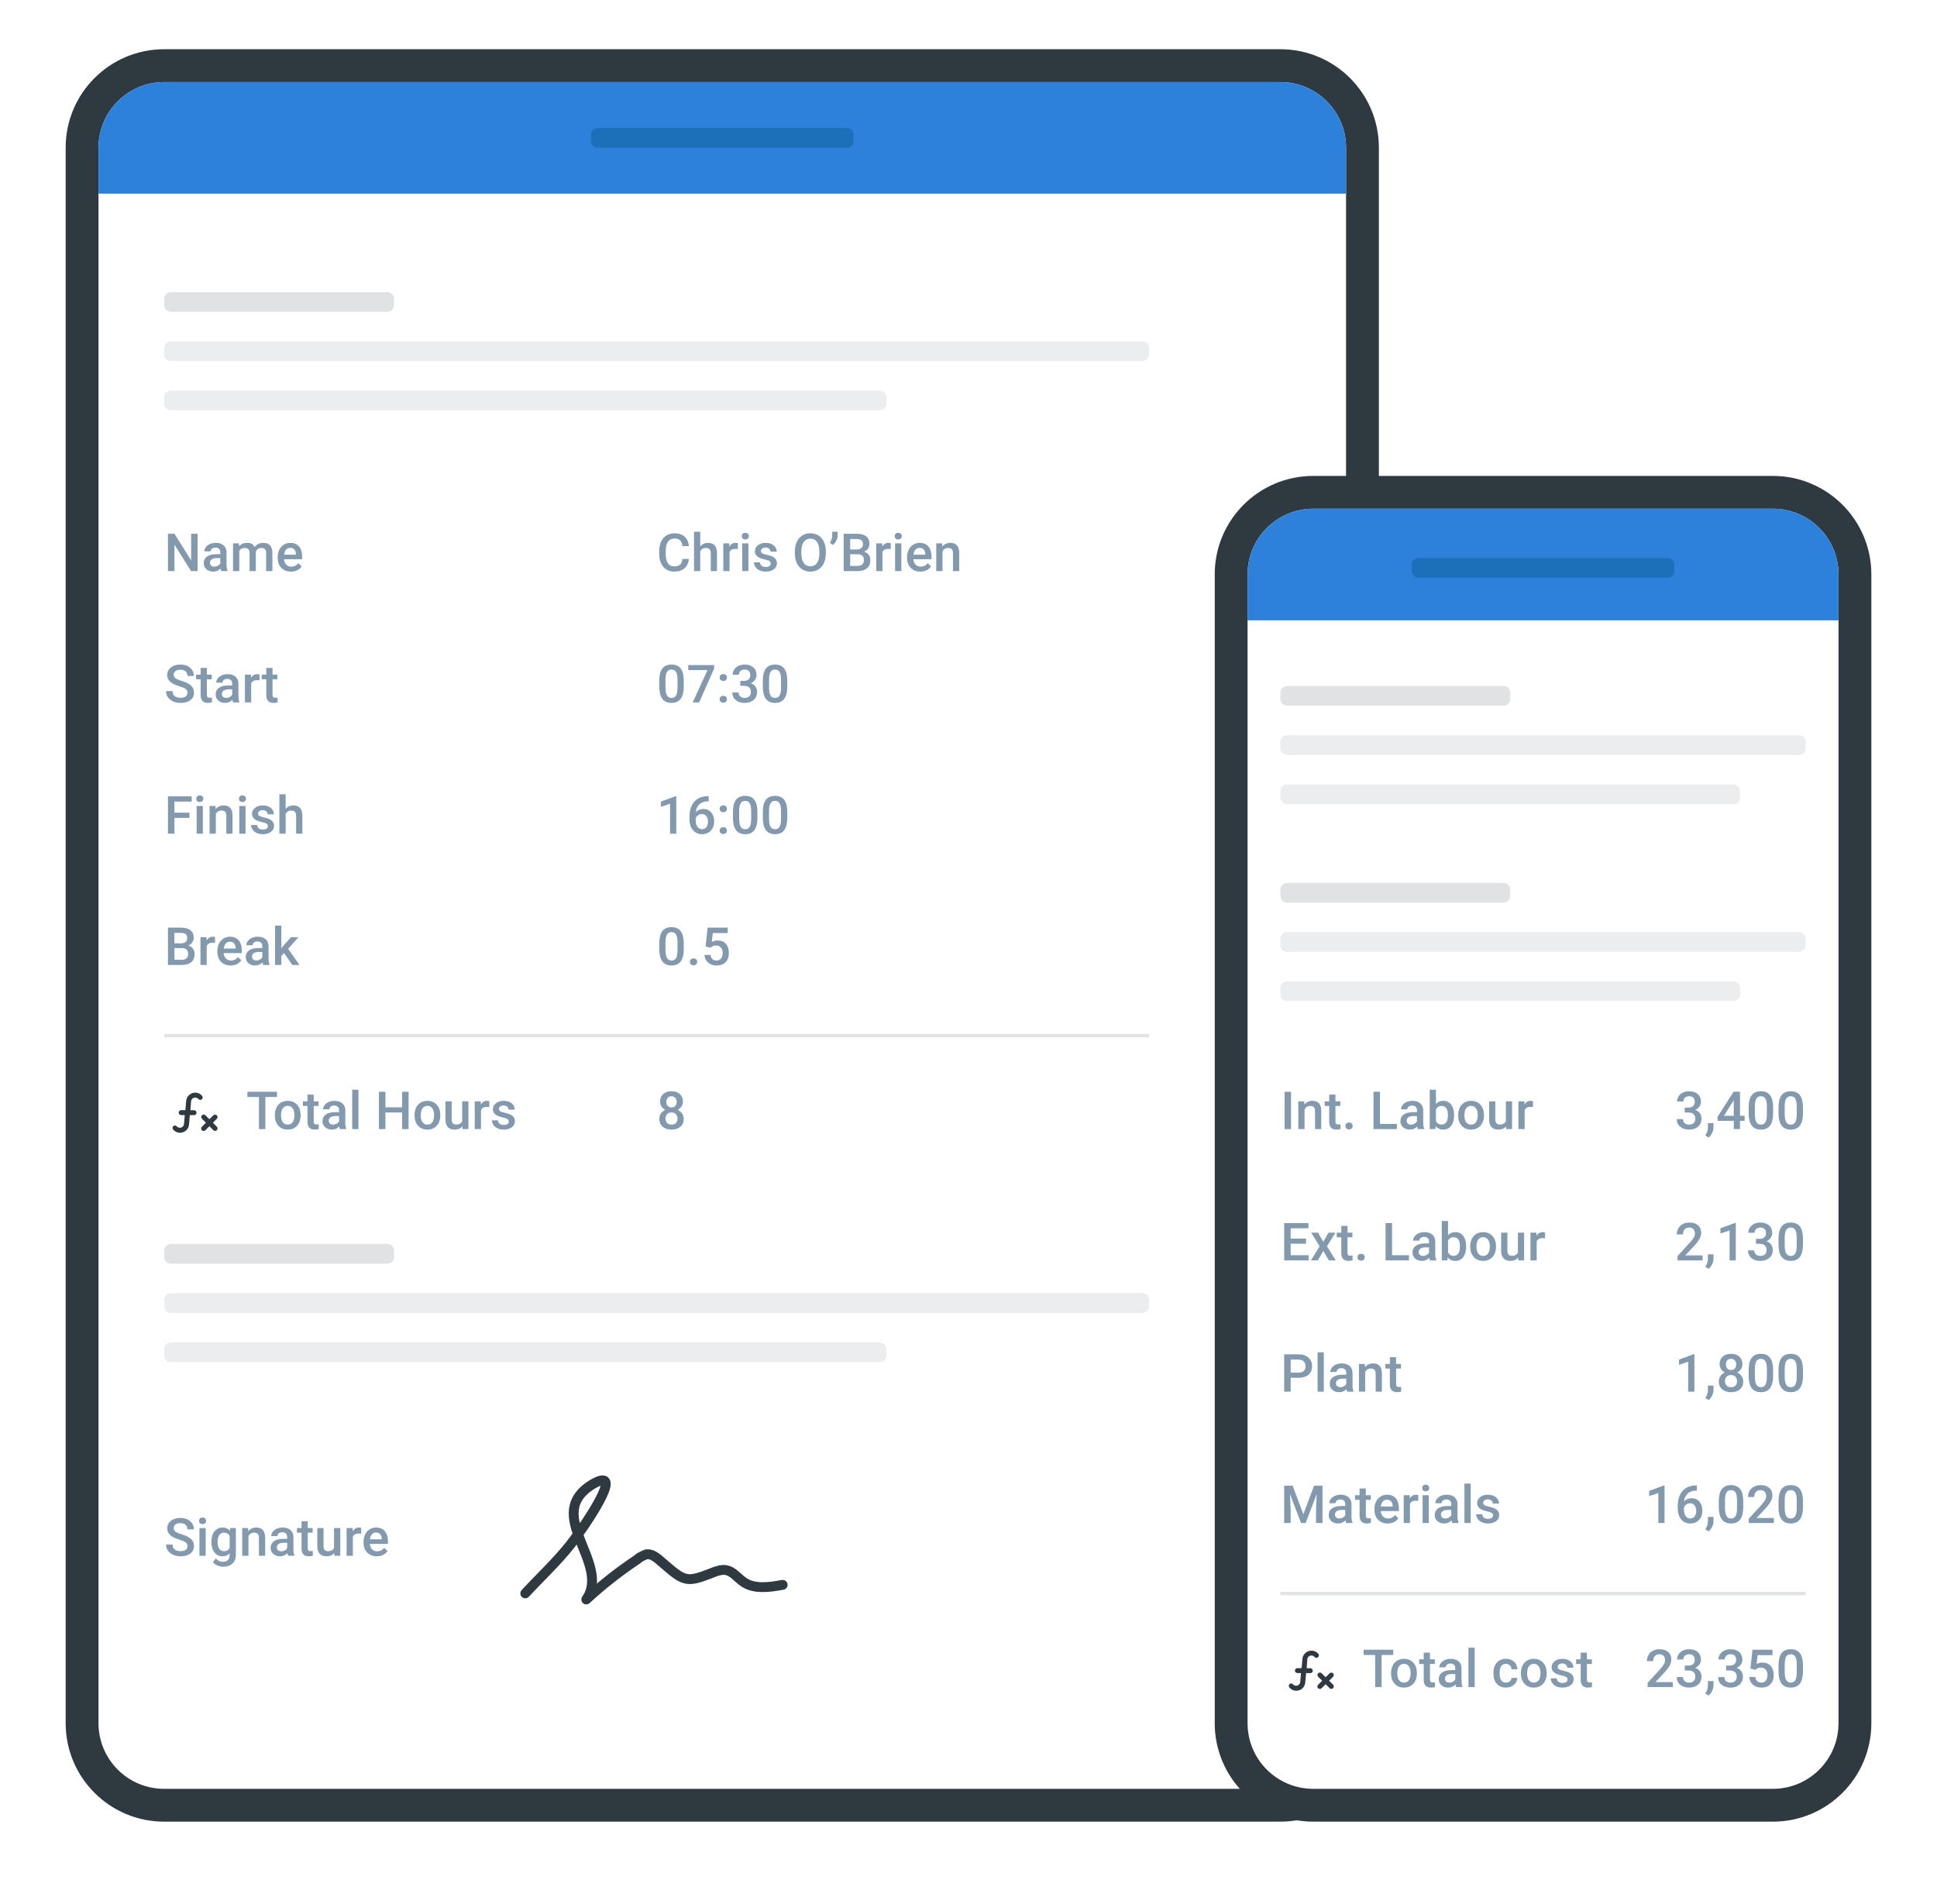 <svg width="590" height="580" viewBox="0 0 590 580" fill="none" xmlns="http://www.w3.org/2000/svg">
<rect width="590" height="580" fill="white"/>
<g filter="url(#filter0_d)">
<path d="M390 15H50C33.431 15 20 28.431 20 45V525C20 541.569 33.431 555 50 555H540C556.569 555 570 541.569 570 525V175C570 158.431 556.569 145 540 145H420V45C420 28.431 406.569 15 390 15Z" fill="white"/>
</g>
<path d="M20 45C20 28.431 33.431 15 50 15H390C406.569 15 420 28.431 420 45V525C420 541.569 406.569 555 390 555H50C33.431 555 20 541.569 20 525V45Z" fill="#2E3940"/>
<path d="M30 45C30 33.954 38.954 25 50 25H390C401.046 25 410 33.954 410 45V525C410 536.046 401.046 545 390 545H50C38.954 545 30 536.046 30 525V45Z" fill="white"/>
<path d="M370 175C370 158.431 383.431 145 400 145H540C556.569 145 570 158.431 570 175V525C570 541.569 556.569 555 540 555H400C383.431 555 370 541.569 370 525V175Z" fill="#2E3940"/>
<path d="M380 175C380 163.954 388.954 155 400 155H540C551.046 155 560 163.954 560 175V525C560 536.046 551.046 545 540 545H400C388.954 545 380 536.046 380 525V175Z" fill="white"/>
<path d="M50 106C50 104.895 50.895 104 52 104H348C349.105 104 350 104.895 350 106V108C350 109.105 349.105 110 348 110H52C50.895 110 50 109.105 50 108V106Z" fill="#EBEDEF"/>
<path d="M50 121C50 119.895 50.895 119 52 119H268C269.105 119 270 119.895 270 121V123C270 124.105 269.105 125 268 125H52C50.895 125 50 124.105 50 123V121Z" fill="#EBEDEF"/>
<path d="M50 91C50 89.895 50.895 89 52 89H118C119.105 89 120 89.895 120 91V93C120 94.105 119.105 95 118 95H52C50.895 95 50 94.105 50 93V91Z" fill="#E0E2E4"/>
<path d="M50 396C50 394.895 50.895 394 52 394H348C349.105 394 350 394.895 350 396V398C350 399.105 349.105 400 348 400H52C50.895 400 50 399.105 50 398V396Z" fill="#EBEDEF"/>
<path d="M50 411C50 409.895 50.895 409 52 409H268C269.105 409 270 409.895 270 411V413C270 414.105 269.105 415 268 415H52C50.895 415 50 414.105 50 413V411Z" fill="#EBEDEF"/>
<path d="M50 381C50 379.895 50.895 379 52 379H118C119.105 379 120 379.895 120 381V383C120 384.105 119.105 385 118 385H52C50.895 385 50 384.105 50 383V381Z" fill="#E0E2E4"/>
<path d="M30 45C30 33.954 38.954 25 50 25H390C401.046 25 410 33.954 410 45V59H30V45Z" fill="#2E81DA"/>
<path d="M180 41C180 39.895 180.895 39 182 39H258C259.105 39 260 39.895 260 41V43C260 44.105 259.105 45 258 45H182C180.895 45 180 44.105 180 43V41Z" fill="#1C70BA"/>
<path d="M60.18 174H58.203L53.133 165.93V174H51.156V162.625H53.133L58.219 170.727V162.625H60.18V174Z" fill="#8299AE"/>
<path d="M67.383 174C67.299 173.839 67.227 173.576 67.164 173.211C66.56 173.841 65.82 174.156 64.945 174.156C64.096 174.156 63.404 173.914 62.867 173.43C62.331 172.945 62.062 172.346 62.062 171.633C62.062 170.732 62.396 170.042 63.062 169.562C63.734 169.078 64.693 168.836 65.938 168.836H67.102V168.281C67.102 167.844 66.979 167.495 66.734 167.234C66.49 166.969 66.117 166.836 65.617 166.836C65.185 166.836 64.831 166.945 64.555 167.164C64.279 167.378 64.141 167.651 64.141 167.984H62.242C62.242 167.521 62.396 167.089 62.703 166.688C63.01 166.281 63.427 165.964 63.953 165.734C64.484 165.505 65.076 165.391 65.727 165.391C66.716 165.391 67.505 165.641 68.094 166.141C68.682 166.635 68.984 167.333 69 168.234V172.047C69 172.807 69.107 173.414 69.32 173.867V174H67.383ZM65.297 172.633C65.672 172.633 66.023 172.542 66.352 172.359C66.685 172.177 66.935 171.932 67.102 171.625V170.031H66.078C65.375 170.031 64.846 170.154 64.492 170.398C64.138 170.643 63.961 170.99 63.961 171.438C63.961 171.802 64.081 172.094 64.32 172.312C64.565 172.526 64.891 172.633 65.297 172.633Z" fill="#8299AE"/>
<path d="M72.773 165.547L72.828 166.43C73.422 165.737 74.234 165.391 75.266 165.391C76.396 165.391 77.169 165.823 77.586 166.688C78.201 165.823 79.065 165.391 80.18 165.391C81.112 165.391 81.805 165.648 82.258 166.164C82.716 166.68 82.951 167.44 82.961 168.445V174H81.062V168.5C81.062 167.964 80.945 167.57 80.711 167.32C80.477 167.07 80.088 166.945 79.547 166.945C79.115 166.945 78.76 167.062 78.484 167.297C78.213 167.526 78.023 167.828 77.914 168.203L77.922 174H76.023V168.438C75.997 167.443 75.49 166.945 74.5 166.945C73.74 166.945 73.201 167.255 72.883 167.875V174H70.984V165.547H72.773Z" fill="#8299AE"/>
<path d="M88.633 174.156C87.43 174.156 86.453 173.779 85.703 173.023C84.958 172.263 84.586 171.253 84.586 169.992V169.758C84.586 168.914 84.747 168.161 85.07 167.5C85.398 166.833 85.857 166.315 86.445 165.945C87.034 165.576 87.69 165.391 88.414 165.391C89.565 165.391 90.453 165.758 91.078 166.492C91.708 167.227 92.023 168.266 92.023 169.609V170.375H86.5C86.557 171.073 86.789 171.625 87.195 172.031C87.607 172.438 88.122 172.641 88.742 172.641C89.612 172.641 90.32 172.289 90.867 171.586L91.891 172.562C91.552 173.068 91.099 173.461 90.531 173.742C89.969 174.018 89.336 174.156 88.633 174.156ZM88.406 166.914C87.885 166.914 87.463 167.096 87.141 167.461C86.823 167.826 86.62 168.333 86.531 168.984H90.148V168.844C90.107 168.208 89.938 167.729 89.641 167.406C89.344 167.078 88.932 166.914 88.406 166.914Z" fill="#8299AE"/>
<path d="M57.102 211.07C57.102 210.57 56.925 210.185 56.57 209.914C56.221 209.643 55.589 209.37 54.672 209.094C53.755 208.818 53.026 208.51 52.484 208.172C51.448 207.521 50.93 206.672 50.93 205.625C50.93 204.708 51.302 203.953 52.047 203.359C52.797 202.766 53.768 202.469 54.961 202.469C55.753 202.469 56.458 202.615 57.078 202.906C57.698 203.198 58.185 203.615 58.539 204.156C58.893 204.693 59.07 205.289 59.07 205.945H57.102C57.102 205.352 56.914 204.888 56.539 204.555C56.169 204.216 55.638 204.047 54.945 204.047C54.3 204.047 53.797 204.185 53.438 204.461C53.083 204.737 52.906 205.122 52.906 205.617C52.906 206.034 53.099 206.383 53.484 206.664C53.87 206.94 54.505 207.211 55.391 207.477C56.276 207.737 56.987 208.036 57.523 208.375C58.06 208.708 58.453 209.094 58.703 209.531C58.953 209.964 59.078 210.471 59.078 211.055C59.078 212.003 58.714 212.758 57.984 213.32C57.26 213.878 56.276 214.156 55.031 214.156C54.208 214.156 53.45 214.005 52.758 213.703C52.07 213.396 51.534 212.974 51.148 212.438C50.768 211.901 50.578 211.276 50.578 210.562H52.555C52.555 211.208 52.768 211.708 53.195 212.062C53.622 212.417 54.234 212.594 55.031 212.594C55.719 212.594 56.234 212.456 56.578 212.18C56.927 211.898 57.102 211.529 57.102 211.07Z" fill="#8299AE"/>
<path d="M63.008 203.492V205.547H64.5V206.953H63.008V211.672C63.008 211.995 63.07 212.229 63.195 212.375C63.325 212.516 63.555 212.586 63.883 212.586C64.102 212.586 64.323 212.56 64.547 212.508V213.977C64.115 214.096 63.698 214.156 63.297 214.156C61.839 214.156 61.109 213.352 61.109 211.742V206.953H59.719V205.547H61.109V203.492H63.008Z" fill="#8299AE"/>
<path d="M71.008 214C70.924 213.839 70.852 213.576 70.789 213.211C70.185 213.841 69.445 214.156 68.57 214.156C67.721 214.156 67.029 213.914 66.492 213.43C65.956 212.945 65.688 212.346 65.688 211.633C65.688 210.732 66.021 210.042 66.688 209.562C67.359 209.078 68.318 208.836 69.562 208.836H70.727V208.281C70.727 207.844 70.604 207.495 70.359 207.234C70.115 206.969 69.742 206.836 69.242 206.836C68.81 206.836 68.456 206.945 68.18 207.164C67.904 207.378 67.766 207.651 67.766 207.984H65.867C65.867 207.521 66.021 207.089 66.328 206.688C66.635 206.281 67.052 205.964 67.578 205.734C68.109 205.505 68.701 205.391 69.352 205.391C70.341 205.391 71.13 205.641 71.719 206.141C72.307 206.635 72.609 207.333 72.625 208.234V212.047C72.625 212.807 72.732 213.414 72.945 213.867V214H71.008ZM68.922 212.633C69.297 212.633 69.648 212.542 69.977 212.359C70.31 212.177 70.56 211.932 70.727 211.625V210.031H69.703C69 210.031 68.471 210.154 68.117 210.398C67.763 210.643 67.586 210.99 67.586 211.438C67.586 211.802 67.706 212.094 67.945 212.312C68.19 212.526 68.516 212.633 68.922 212.633Z" fill="#8299AE"/>
<path d="M79.039 207.281C78.789 207.24 78.531 207.219 78.266 207.219C77.396 207.219 76.81 207.552 76.508 208.219V214H74.609V205.547H76.422L76.469 206.492C76.927 205.758 77.562 205.391 78.375 205.391C78.646 205.391 78.87 205.427 79.047 205.5L79.039 207.281Z" fill="#8299AE"/>
<path d="M83.008 203.492V205.547H84.5V206.953H83.008V211.672C83.008 211.995 83.07 212.229 83.195 212.375C83.326 212.516 83.555 212.586 83.883 212.586C84.102 212.586 84.323 212.56 84.547 212.508V213.977C84.115 214.096 83.698 214.156 83.297 214.156C81.838 214.156 81.109 213.352 81.109 211.742V206.953H79.719V205.547H81.109V203.492H83.008Z" fill="#8299AE"/>
<path d="M57.711 249.18H53.133V254H51.156V242.625H58.383V244.219H53.133V247.602H57.711V249.18Z" fill="#8299AE"/>
<path d="M61.789 254H59.891V245.547H61.789V254ZM59.773 243.352C59.773 243.06 59.865 242.818 60.047 242.625C60.234 242.432 60.5 242.336 60.844 242.336C61.188 242.336 61.453 242.432 61.641 242.625C61.828 242.818 61.922 243.06 61.922 243.352C61.922 243.638 61.828 243.878 61.641 244.07C61.453 244.258 61.188 244.352 60.844 244.352C60.5 244.352 60.234 244.258 60.047 244.07C59.865 243.878 59.773 243.638 59.773 243.352Z" fill="#8299AE"/>
<path d="M65.625 245.547L65.68 246.523C66.305 245.768 67.125 245.391 68.141 245.391C69.901 245.391 70.797 246.398 70.828 248.414V254H68.93V248.523C68.93 247.987 68.812 247.591 68.578 247.336C68.349 247.076 67.971 246.945 67.445 246.945C66.68 246.945 66.109 247.292 65.734 247.984V254H63.836V245.547H65.625Z" fill="#8299AE"/>
<path d="M74.789 254H72.891V245.547H74.789V254ZM72.773 243.352C72.773 243.06 72.865 242.818 73.047 242.625C73.234 242.432 73.5 242.336 73.844 242.336C74.188 242.336 74.453 242.432 74.641 242.625C74.828 242.818 74.922 243.06 74.922 243.352C74.922 243.638 74.828 243.878 74.641 244.07C74.453 244.258 74.188 244.352 73.844 244.352C73.5 244.352 73.234 244.258 73.047 244.07C72.865 243.878 72.773 243.638 72.773 243.352Z" fill="#8299AE"/>
<path d="M81.602 251.703C81.602 251.365 81.461 251.107 81.18 250.93C80.904 250.753 80.443 250.596 79.797 250.461C79.151 250.326 78.612 250.154 78.18 249.945C77.232 249.487 76.758 248.823 76.758 247.953C76.758 247.224 77.065 246.615 77.68 246.125C78.294 245.635 79.076 245.391 80.023 245.391C81.034 245.391 81.849 245.641 82.469 246.141C83.094 246.641 83.406 247.289 83.406 248.086H81.508C81.508 247.721 81.372 247.419 81.102 247.18C80.831 246.935 80.471 246.812 80.023 246.812C79.607 246.812 79.266 246.909 79 247.102C78.74 247.294 78.609 247.552 78.609 247.875C78.609 248.167 78.732 248.393 78.977 248.555C79.221 248.716 79.716 248.88 80.461 249.047C81.206 249.208 81.789 249.404 82.211 249.633C82.638 249.857 82.953 250.128 83.156 250.445C83.365 250.763 83.469 251.148 83.469 251.602C83.469 252.362 83.154 252.979 82.523 253.453C81.893 253.922 81.068 254.156 80.047 254.156C79.354 254.156 78.737 254.031 78.195 253.781C77.654 253.531 77.232 253.188 76.93 252.75C76.628 252.312 76.477 251.841 76.477 251.336H78.32C78.346 251.784 78.516 252.13 78.828 252.375C79.141 252.615 79.555 252.734 80.07 252.734C80.57 252.734 80.951 252.641 81.211 252.453C81.471 252.26 81.602 252.01 81.602 251.703Z" fill="#8299AE"/>
<path d="M87 246.469C87.62 245.75 88.404 245.391 89.352 245.391C91.154 245.391 92.068 246.419 92.094 248.477V254H90.195V248.547C90.195 247.964 90.068 247.552 89.812 247.312C89.562 247.068 89.193 246.945 88.703 246.945C87.943 246.945 87.375 247.284 87 247.961V254H85.102V242H87V246.469Z" fill="#8299AE"/>
<path d="M209.836 170.297C209.721 171.51 209.273 172.458 208.492 173.141C207.711 173.818 206.672 174.156 205.375 174.156C204.469 174.156 203.669 173.943 202.977 173.516C202.289 173.083 201.758 172.471 201.383 171.68C201.008 170.888 200.812 169.969 200.797 168.922V167.859C200.797 166.786 200.987 165.841 201.367 165.023C201.747 164.206 202.292 163.576 203 163.133C203.714 162.69 204.536 162.469 205.469 162.469C206.724 162.469 207.734 162.81 208.5 163.492C209.266 164.174 209.711 165.138 209.836 166.383H207.867C207.773 165.565 207.534 164.977 207.148 164.617C206.768 164.253 206.208 164.07 205.469 164.07C204.609 164.07 203.948 164.385 203.484 165.016C203.026 165.641 202.792 166.56 202.781 167.773V168.781C202.781 170.01 203 170.948 203.438 171.594C203.88 172.24 204.526 172.562 205.375 172.562C206.151 172.562 206.734 172.388 207.125 172.039C207.516 171.69 207.763 171.109 207.867 170.297H209.836Z" fill="#8299AE"/>
<path d="M213.297 166.469C213.917 165.75 214.701 165.391 215.648 165.391C217.451 165.391 218.365 166.419 218.391 168.477V174H216.492V168.547C216.492 167.964 216.365 167.552 216.109 167.312C215.859 167.068 215.49 166.945 215 166.945C214.24 166.945 213.672 167.284 213.297 167.961V174H211.398V162H213.297V166.469Z" fill="#8299AE"/>
<path d="M224.742 167.281C224.492 167.24 224.234 167.219 223.969 167.219C223.099 167.219 222.513 167.552 222.211 168.219V174H220.312V165.547H222.125L222.172 166.492C222.63 165.758 223.266 165.391 224.078 165.391C224.349 165.391 224.573 165.427 224.75 165.5L224.742 167.281Z" fill="#8299AE"/>
<path d="M227.961 174H226.062V165.547H227.961V174ZM225.945 163.352C225.945 163.06 226.036 162.818 226.219 162.625C226.406 162.432 226.672 162.336 227.016 162.336C227.359 162.336 227.625 162.432 227.812 162.625C228 162.818 228.094 163.06 228.094 163.352C228.094 163.638 228 163.878 227.812 164.07C227.625 164.258 227.359 164.352 227.016 164.352C226.672 164.352 226.406 164.258 226.219 164.07C226.036 163.878 225.945 163.638 225.945 163.352Z" fill="#8299AE"/>
<path d="M234.773 171.703C234.773 171.365 234.633 171.107 234.352 170.93C234.076 170.753 233.615 170.596 232.969 170.461C232.323 170.326 231.784 170.154 231.352 169.945C230.404 169.487 229.93 168.823 229.93 167.953C229.93 167.224 230.237 166.615 230.852 166.125C231.466 165.635 232.247 165.391 233.195 165.391C234.206 165.391 235.021 165.641 235.641 166.141C236.266 166.641 236.578 167.289 236.578 168.086H234.68C234.68 167.721 234.544 167.419 234.273 167.18C234.003 166.935 233.643 166.812 233.195 166.812C232.779 166.812 232.438 166.909 232.172 167.102C231.911 167.294 231.781 167.552 231.781 167.875C231.781 168.167 231.904 168.393 232.148 168.555C232.393 168.716 232.888 168.88 233.633 169.047C234.378 169.208 234.961 169.404 235.383 169.633C235.81 169.857 236.125 170.128 236.328 170.445C236.536 170.763 236.641 171.148 236.641 171.602C236.641 172.362 236.326 172.979 235.695 173.453C235.065 173.922 234.24 174.156 233.219 174.156C232.526 174.156 231.909 174.031 231.367 173.781C230.826 173.531 230.404 173.188 230.102 172.75C229.799 172.312 229.648 171.841 229.648 171.336H231.492C231.518 171.784 231.688 172.13 232 172.375C232.312 172.615 232.727 172.734 233.242 172.734C233.742 172.734 234.122 172.641 234.383 172.453C234.643 172.26 234.773 172.01 234.773 171.703Z" fill="#8299AE"/>
<path d="M251.547 168.609C251.547 169.724 251.354 170.703 250.969 171.547C250.583 172.385 250.031 173.031 249.312 173.484C248.599 173.932 247.776 174.156 246.844 174.156C245.922 174.156 245.099 173.932 244.375 173.484C243.656 173.031 243.099 172.388 242.703 171.555C242.312 170.721 242.115 169.76 242.109 168.672V168.031C242.109 166.922 242.305 165.943 242.695 165.094C243.091 164.245 243.646 163.596 244.359 163.148C245.078 162.695 245.901 162.469 246.828 162.469C247.755 162.469 248.576 162.693 249.289 163.141C250.008 163.583 250.562 164.224 250.953 165.062C251.344 165.896 251.542 166.867 251.547 167.977V168.609ZM249.57 168.016C249.57 166.755 249.331 165.789 248.852 165.117C248.378 164.445 247.703 164.109 246.828 164.109C245.974 164.109 245.305 164.445 244.82 165.117C244.341 165.784 244.096 166.729 244.086 167.953V168.609C244.086 169.859 244.328 170.826 244.812 171.508C245.302 172.19 245.979 172.531 246.844 172.531C247.719 172.531 248.391 172.198 248.859 171.531C249.333 170.865 249.57 169.891 249.57 168.609V168.016Z" fill="#8299AE"/>
<path d="M253.727 166L252.758 165.398C253.227 164.716 253.469 163.995 253.484 163.234V162H255.148V163.078C255.148 163.615 255.01 164.156 254.734 164.703C254.464 165.245 254.128 165.677 253.727 166Z" fill="#8299AE"/>
<path d="M256.984 174V162.625H260.883C262.169 162.625 263.148 162.883 263.82 163.398C264.492 163.914 264.828 164.682 264.828 165.703C264.828 166.224 264.688 166.693 264.406 167.109C264.125 167.526 263.714 167.849 263.172 168.078C263.786 168.245 264.26 168.56 264.594 169.023C264.932 169.482 265.102 170.034 265.102 170.68C265.102 171.747 264.758 172.568 264.07 173.141C263.388 173.714 262.409 174 261.133 174H256.984ZM258.961 168.867V172.422H261.156C261.776 172.422 262.26 172.268 262.609 171.961C262.958 171.654 263.133 171.227 263.133 170.68C263.133 169.497 262.529 168.893 261.32 168.867H258.961ZM258.961 167.414H260.898C261.513 167.414 261.992 167.276 262.336 167C262.685 166.719 262.859 166.323 262.859 165.812C262.859 165.25 262.698 164.844 262.375 164.594C262.057 164.344 261.56 164.219 260.883 164.219H258.961V167.414Z" fill="#8299AE"/>
<path d="M271.32 167.281C271.07 167.24 270.812 167.219 270.547 167.219C269.677 167.219 269.091 167.552 268.789 168.219V174H266.891V165.547H268.703L268.75 166.492C269.208 165.758 269.844 165.391 270.656 165.391C270.927 165.391 271.151 165.427 271.328 165.5L271.32 167.281Z" fill="#8299AE"/>
<path d="M274.539 174H272.641V165.547H274.539V174ZM272.523 163.352C272.523 163.06 272.615 162.818 272.797 162.625C272.984 162.432 273.25 162.336 273.594 162.336C273.938 162.336 274.203 162.432 274.391 162.625C274.578 162.818 274.672 163.06 274.672 163.352C274.672 163.638 274.578 163.878 274.391 164.07C274.203 164.258 273.938 164.352 273.594 164.352C273.25 164.352 272.984 164.258 272.797 164.07C272.615 163.878 272.523 163.638 272.523 163.352Z" fill="#8299AE"/>
<path d="M280.336 174.156C279.133 174.156 278.156 173.779 277.406 173.023C276.661 172.263 276.289 171.253 276.289 169.992V169.758C276.289 168.914 276.451 168.161 276.773 167.5C277.102 166.833 277.56 166.315 278.148 165.945C278.737 165.576 279.393 165.391 280.117 165.391C281.268 165.391 282.156 165.758 282.781 166.492C283.411 167.227 283.727 168.266 283.727 169.609V170.375H278.203C278.26 171.073 278.492 171.625 278.898 172.031C279.31 172.438 279.826 172.641 280.445 172.641C281.315 172.641 282.023 172.289 282.57 171.586L283.594 172.562C283.255 173.068 282.802 173.461 282.234 173.742C281.672 174.018 281.039 174.156 280.336 174.156ZM280.109 166.914C279.589 166.914 279.167 167.096 278.844 167.461C278.526 167.826 278.323 168.333 278.234 168.984H281.852V168.844C281.81 168.208 281.641 167.729 281.344 167.406C281.047 167.078 280.635 166.914 280.109 166.914Z" fill="#8299AE"/>
<path d="M286.969 165.547L287.023 166.523C287.648 165.768 288.469 165.391 289.484 165.391C291.245 165.391 292.141 166.398 292.172 168.414V174H290.273V168.523C290.273 167.987 290.156 167.591 289.922 167.336C289.693 167.076 289.315 166.945 288.789 166.945C288.023 166.945 287.453 167.292 287.078 167.984V174H285.18V165.547H286.969Z" fill="#8299AE"/>
<path d="M208.266 209.211C208.266 210.846 207.958 212.081 207.344 212.914C206.734 213.742 205.805 214.156 204.555 214.156C203.326 214.156 202.398 213.753 201.773 212.945C201.154 212.133 200.836 210.932 200.82 209.344V207.375C200.82 205.74 201.125 204.513 201.734 203.695C202.349 202.878 203.284 202.469 204.539 202.469C205.784 202.469 206.711 202.867 207.32 203.664C207.935 204.461 208.25 205.654 208.266 207.242V209.211ZM206.367 207.086C206.367 206.018 206.221 205.237 205.93 204.742C205.638 204.242 205.174 203.992 204.539 203.992C203.919 203.992 203.464 204.229 203.172 204.703C202.88 205.172 202.727 205.906 202.711 206.906V209.484C202.711 210.547 202.859 211.339 203.156 211.859C203.453 212.38 203.919 212.641 204.555 212.641C205.164 212.641 205.615 212.401 205.906 211.922C206.198 211.438 206.352 210.682 206.367 209.656V207.086Z" fill="#8299AE"/>
<path d="M217.516 203.68L212.969 214H210.977L215.516 204.148H209.633V202.625H217.516V203.68Z" fill="#8299AE"/>
<path d="M220.305 212C220.659 212 220.932 212.102 221.125 212.305C221.318 212.503 221.414 212.753 221.414 213.055C221.414 213.352 221.318 213.599 221.125 213.797C220.932 213.99 220.659 214.086 220.305 214.086C219.966 214.086 219.698 213.99 219.5 213.797C219.302 213.604 219.203 213.357 219.203 213.055C219.203 212.753 219.299 212.503 219.492 212.305C219.685 212.102 219.956 212 220.305 212ZM220.305 205.367C220.659 205.367 220.932 205.469 221.125 205.672C221.318 205.87 221.414 206.12 221.414 206.422C221.414 206.719 221.318 206.966 221.125 207.164C220.932 207.357 220.659 207.453 220.305 207.453C219.966 207.453 219.698 207.357 219.5 207.164C219.302 206.971 219.203 206.724 219.203 206.422C219.203 206.12 219.299 205.87 219.492 205.672C219.685 205.469 219.956 205.367 220.305 205.367Z" fill="#8299AE"/>
<path d="M225.484 207.445H226.641C227.224 207.44 227.685 207.289 228.023 206.992C228.367 206.695 228.539 206.266 228.539 205.703C228.539 205.161 228.396 204.742 228.109 204.445C227.828 204.143 227.396 203.992 226.812 203.992C226.302 203.992 225.883 204.141 225.555 204.438C225.227 204.729 225.062 205.112 225.062 205.586H223.164C223.164 205.003 223.318 204.471 223.625 203.992C223.938 203.513 224.37 203.141 224.922 202.875C225.479 202.604 226.102 202.469 226.789 202.469C227.924 202.469 228.815 202.755 229.461 203.328C230.112 203.896 230.438 204.688 230.438 205.703C230.438 206.214 230.273 206.695 229.945 207.148C229.622 207.596 229.203 207.935 228.688 208.164C229.312 208.378 229.786 208.714 230.109 209.172C230.438 209.63 230.602 210.177 230.602 210.812C230.602 211.833 230.25 212.646 229.547 213.25C228.849 213.854 227.93 214.156 226.789 214.156C225.695 214.156 224.799 213.865 224.102 213.281C223.404 212.698 223.055 211.922 223.055 210.953H224.953C224.953 211.453 225.12 211.859 225.453 212.172C225.792 212.484 226.245 212.641 226.812 212.641C227.401 212.641 227.865 212.484 228.203 212.172C228.542 211.859 228.711 211.406 228.711 210.812C228.711 210.214 228.534 209.753 228.18 209.43C227.826 209.107 227.299 208.945 226.602 208.945H225.484V207.445Z" fill="#8299AE"/>
<path d="M239.797 209.211C239.797 210.846 239.49 212.081 238.875 212.914C238.266 213.742 237.336 214.156 236.086 214.156C234.857 214.156 233.93 213.753 233.305 212.945C232.685 212.133 232.367 210.932 232.352 209.344V207.375C232.352 205.74 232.656 204.513 233.266 203.695C233.88 202.878 234.815 202.469 236.07 202.469C237.315 202.469 238.242 202.867 238.852 203.664C239.466 204.461 239.781 205.654 239.797 207.242V209.211ZM237.898 207.086C237.898 206.018 237.753 205.237 237.461 204.742C237.169 204.242 236.706 203.992 236.07 203.992C235.451 203.992 234.995 204.229 234.703 204.703C234.411 205.172 234.258 205.906 234.242 206.906V209.484C234.242 210.547 234.391 211.339 234.688 211.859C234.984 212.38 235.451 212.641 236.086 212.641C236.695 212.641 237.146 212.401 237.438 211.922C237.729 211.438 237.883 210.682 237.898 209.656V207.086Z" fill="#8299AE"/>
<path d="M205.992 254H204.102V244.867L201.312 245.82V244.219L205.75 242.586H205.992V254Z" fill="#8299AE"/>
<path d="M215.852 242.57V244.141H215.617C214.555 244.156 213.706 244.448 213.07 245.016C212.435 245.583 212.057 246.388 211.938 247.43C212.547 246.789 213.326 246.469 214.273 246.469C215.279 246.469 216.07 246.823 216.648 247.531C217.232 248.24 217.523 249.154 217.523 250.273C217.523 251.43 217.182 252.367 216.5 253.086C215.823 253.799 214.932 254.156 213.828 254.156C212.693 254.156 211.771 253.737 211.062 252.898C210.359 252.06 210.008 250.961 210.008 249.602V248.953C210.008 246.958 210.492 245.396 211.461 244.266C212.435 243.135 213.833 242.57 215.656 242.57H215.852ZM213.812 248C213.396 248 213.013 248.117 212.664 248.352C212.32 248.586 212.068 248.898 211.906 249.289V249.867C211.906 250.711 212.083 251.383 212.438 251.883C212.792 252.378 213.25 252.625 213.812 252.625C214.375 252.625 214.82 252.414 215.148 251.992C215.477 251.57 215.641 251.016 215.641 250.328C215.641 249.641 215.474 249.081 215.141 248.648C214.807 248.216 214.365 248 213.812 248Z" fill="#8299AE"/>
<path d="M220.305 252C220.659 252 220.932 252.102 221.125 252.305C221.318 252.503 221.414 252.753 221.414 253.055C221.414 253.352 221.318 253.599 221.125 253.797C220.932 253.99 220.659 254.086 220.305 254.086C219.966 254.086 219.698 253.99 219.5 253.797C219.302 253.604 219.203 253.357 219.203 253.055C219.203 252.753 219.299 252.503 219.492 252.305C219.685 252.102 219.956 252 220.305 252ZM220.305 245.367C220.659 245.367 220.932 245.469 221.125 245.672C221.318 245.87 221.414 246.12 221.414 246.422C221.414 246.719 221.318 246.966 221.125 247.164C220.932 247.357 220.659 247.453 220.305 247.453C219.966 247.453 219.698 247.357 219.5 247.164C219.302 246.971 219.203 246.724 219.203 246.422C219.203 246.12 219.299 245.87 219.492 245.672C219.685 245.469 219.956 245.367 220.305 245.367Z" fill="#8299AE"/>
<path d="M230.703 249.211C230.703 250.846 230.396 252.081 229.781 252.914C229.172 253.742 228.242 254.156 226.992 254.156C225.763 254.156 224.836 253.753 224.211 252.945C223.591 252.133 223.273 250.932 223.258 249.344V247.375C223.258 245.74 223.562 244.513 224.172 243.695C224.786 242.878 225.721 242.469 226.977 242.469C228.221 242.469 229.148 242.867 229.758 243.664C230.372 244.461 230.688 245.654 230.703 247.242V249.211ZM228.805 247.086C228.805 246.018 228.659 245.237 228.367 244.742C228.076 244.242 227.612 243.992 226.977 243.992C226.357 243.992 225.901 244.229 225.609 244.703C225.318 245.172 225.164 245.906 225.148 246.906V249.484C225.148 250.547 225.297 251.339 225.594 251.859C225.891 252.38 226.357 252.641 226.992 252.641C227.602 252.641 228.052 252.401 228.344 251.922C228.635 251.438 228.789 250.682 228.805 249.656V247.086Z" fill="#8299AE"/>
<path d="M239.797 249.211C239.797 250.846 239.49 252.081 238.875 252.914C238.266 253.742 237.336 254.156 236.086 254.156C234.857 254.156 233.93 253.753 233.305 252.945C232.685 252.133 232.367 250.932 232.352 249.344V247.375C232.352 245.74 232.656 244.513 233.266 243.695C233.88 242.878 234.815 242.469 236.07 242.469C237.315 242.469 238.242 242.867 238.852 243.664C239.466 244.461 239.781 245.654 239.797 247.242V249.211ZM237.898 247.086C237.898 246.018 237.753 245.237 237.461 244.742C237.169 244.242 236.706 243.992 236.07 243.992C235.451 243.992 234.995 244.229 234.703 244.703C234.411 245.172 234.258 245.906 234.242 246.906V249.484C234.242 250.547 234.391 251.339 234.688 251.859C234.984 252.38 235.451 252.641 236.086 252.641C236.695 252.641 237.146 252.401 237.438 251.922C237.729 251.438 237.883 250.682 237.898 249.656V247.086Z" fill="#8299AE"/>
<path d="M208.266 289.211C208.266 290.846 207.958 292.081 207.344 292.914C206.734 293.742 205.805 294.156 204.555 294.156C203.326 294.156 202.398 293.753 201.773 292.945C201.154 292.133 200.836 290.932 200.82 289.344V287.375C200.82 285.74 201.125 284.513 201.734 283.695C202.349 282.878 203.284 282.469 204.539 282.469C205.784 282.469 206.711 282.867 207.32 283.664C207.935 284.461 208.25 285.654 208.266 287.242V289.211ZM206.367 287.086C206.367 286.018 206.221 285.237 205.93 284.742C205.638 284.242 205.174 283.992 204.539 283.992C203.919 283.992 203.464 284.229 203.172 284.703C202.88 285.172 202.727 285.906 202.711 286.906V289.484C202.711 290.547 202.859 291.339 203.156 291.859C203.453 292.38 203.919 292.641 204.555 292.641C205.164 292.641 205.615 292.401 205.906 291.922C206.198 291.438 206.352 290.682 206.367 289.656V287.086Z" fill="#8299AE"/>
<path d="M211.25 292C211.604 292 211.878 292.102 212.07 292.305C212.263 292.503 212.359 292.753 212.359 293.055C212.359 293.352 212.263 293.599 212.07 293.797C211.878 293.99 211.604 294.086 211.25 294.086C210.911 294.086 210.643 293.99 210.445 293.797C210.247 293.604 210.148 293.357 210.148 293.055C210.148 292.753 210.245 292.503 210.438 292.305C210.63 292.102 210.901 292 211.25 292Z" fill="#8299AE"/>
<path d="M214.922 288.359L215.539 282.625H221.648V284.266H217.117L216.805 286.984C217.331 286.682 217.924 286.531 218.586 286.531C219.669 286.531 220.51 286.878 221.109 287.57C221.714 288.263 222.016 289.195 222.016 290.367C222.016 291.523 221.682 292.445 221.016 293.133C220.349 293.815 219.435 294.156 218.273 294.156C217.232 294.156 216.367 293.862 215.68 293.273C214.997 292.68 214.628 291.898 214.57 290.93H216.406C216.479 291.482 216.677 291.906 217 292.203C217.323 292.495 217.745 292.641 218.266 292.641C218.849 292.641 219.302 292.432 219.625 292.016C219.953 291.599 220.117 291.031 220.117 290.312C220.117 289.62 219.938 289.073 219.578 288.672C219.219 288.266 218.724 288.062 218.094 288.062C217.75 288.062 217.458 288.109 217.219 288.203C216.979 288.292 216.719 288.469 216.438 288.734L214.922 288.359Z" fill="#8299AE"/>
<path d="M208.016 335.625C208.016 336.182 207.872 336.68 207.586 337.117C207.299 337.549 206.909 337.891 206.414 338.141C207.008 338.417 207.464 338.794 207.781 339.273C208.104 339.753 208.266 340.294 208.266 340.898C208.266 341.898 207.927 342.693 207.25 343.281C206.573 343.865 205.672 344.156 204.547 344.156C203.417 344.156 202.51 343.862 201.828 343.273C201.151 342.685 200.812 341.893 200.812 340.898C200.812 340.289 200.974 339.742 201.297 339.258C201.62 338.773 202.073 338.401 202.656 338.141C202.167 337.891 201.779 337.549 201.492 337.117C201.211 336.68 201.07 336.182 201.07 335.625C201.07 334.656 201.383 333.888 202.008 333.32C202.633 332.753 203.477 332.469 204.539 332.469C205.607 332.469 206.453 332.753 207.078 333.32C207.703 333.888 208.016 334.656 208.016 335.625ZM206.367 340.805C206.367 340.242 206.198 339.789 205.859 339.445C205.526 339.096 205.083 338.922 204.531 338.922C203.979 338.922 203.536 339.094 203.203 339.438C202.875 339.781 202.711 340.237 202.711 340.805C202.711 341.362 202.872 341.807 203.195 342.141C203.523 342.474 203.974 342.641 204.547 342.641C205.12 342.641 205.565 342.479 205.883 342.156C206.206 341.833 206.367 341.383 206.367 340.805ZM206.125 335.695C206.125 335.201 205.982 334.794 205.695 334.477C205.409 334.154 205.023 333.992 204.539 333.992C204.055 333.992 203.672 334.146 203.391 334.453C203.109 334.755 202.969 335.169 202.969 335.695C202.969 336.216 203.109 336.63 203.391 336.938C203.677 337.245 204.062 337.398 204.547 337.398C205.031 337.398 205.414 337.245 205.695 336.938C205.982 336.63 206.125 336.216 206.125 335.695Z" fill="#8299AE"/>
<path d="M51.156 294V282.625H55.055C56.341 282.625 57.32 282.883 57.992 283.398C58.664 283.914 59 284.682 59 285.703C59 286.224 58.859 286.693 58.578 287.109C58.297 287.526 57.885 287.849 57.344 288.078C57.958 288.245 58.432 288.56 58.766 289.023C59.104 289.482 59.273 290.034 59.273 290.68C59.273 291.747 58.93 292.568 58.242 293.141C57.56 293.714 56.581 294 55.305 294H51.156ZM53.133 288.867V292.422H55.328C55.948 292.422 56.432 292.268 56.781 291.961C57.13 291.654 57.305 291.227 57.305 290.68C57.305 289.497 56.7 288.893 55.492 288.867H53.133ZM53.133 287.414H55.07C55.685 287.414 56.164 287.276 56.508 287C56.857 286.719 57.031 286.323 57.031 285.812C57.031 285.25 56.87 284.844 56.547 284.594C56.229 284.344 55.732 284.219 55.055 284.219H53.133V287.414Z" fill="#8299AE"/>
<path d="M65.492 287.281C65.242 287.24 64.984 287.219 64.719 287.219C63.849 287.219 63.263 287.552 62.961 288.219V294H61.062V285.547H62.875L62.922 286.492C63.38 285.758 64.016 285.391 64.828 285.391C65.099 285.391 65.323 285.427 65.5 285.5L65.492 287.281Z" fill="#8299AE"/>
<path d="M70.258 294.156C69.055 294.156 68.078 293.779 67.328 293.023C66.583 292.263 66.211 291.253 66.211 289.992V289.758C66.211 288.914 66.372 288.161 66.695 287.5C67.023 286.833 67.482 286.315 68.07 285.945C68.659 285.576 69.315 285.391 70.039 285.391C71.19 285.391 72.078 285.758 72.703 286.492C73.333 287.227 73.648 288.266 73.648 289.609V290.375H68.125C68.182 291.073 68.414 291.625 68.82 292.031C69.232 292.438 69.747 292.641 70.367 292.641C71.237 292.641 71.945 292.289 72.492 291.586L73.516 292.562C73.177 293.068 72.724 293.461 72.156 293.742C71.594 294.018 70.961 294.156 70.258 294.156ZM70.031 286.914C69.51 286.914 69.088 287.096 68.766 287.461C68.448 287.826 68.245 288.333 68.156 288.984H71.773V288.844C71.732 288.208 71.562 287.729 71.266 287.406C70.969 287.078 70.557 286.914 70.031 286.914Z" fill="#8299AE"/>
<path d="M80.18 294C80.096 293.839 80.023 293.576 79.961 293.211C79.357 293.841 78.617 294.156 77.742 294.156C76.893 294.156 76.201 293.914 75.664 293.43C75.128 292.945 74.859 292.346 74.859 291.633C74.859 290.732 75.193 290.042 75.859 289.562C76.531 289.078 77.49 288.836 78.734 288.836H79.898V288.281C79.898 287.844 79.776 287.495 79.531 287.234C79.287 286.969 78.914 286.836 78.414 286.836C77.982 286.836 77.628 286.945 77.352 287.164C77.076 287.378 76.938 287.651 76.938 287.984H75.039C75.039 287.521 75.193 287.089 75.5 286.688C75.807 286.281 76.224 285.964 76.75 285.734C77.281 285.505 77.872 285.391 78.523 285.391C79.513 285.391 80.302 285.641 80.891 286.141C81.479 286.635 81.781 287.333 81.797 288.234V292.047C81.797 292.807 81.904 293.414 82.117 293.867V294H80.18ZM78.094 292.633C78.469 292.633 78.82 292.542 79.148 292.359C79.482 292.177 79.732 291.932 79.898 291.625V290.031H78.875C78.172 290.031 77.643 290.154 77.289 290.398C76.935 290.643 76.758 290.99 76.758 291.438C76.758 291.802 76.878 292.094 77.117 292.312C77.362 292.526 77.688 292.633 78.094 292.633Z" fill="#8299AE"/>
<path d="M86.531 290.375L85.688 291.242V294H83.789V282H85.688V288.922L86.281 288.18L88.617 285.547H90.898L87.758 289.07L91.234 294H89.039L86.531 290.375Z" fill="#8299AE"/>
<path d="M84.375 334.219H80.828V344H78.867V334.219H75.352V332.625H84.375V334.219Z" fill="#8299AE"/>
<path d="M83.711 339.695C83.711 338.867 83.875 338.122 84.203 337.461C84.531 336.794 84.992 336.284 85.586 335.93C86.18 335.57 86.862 335.391 87.633 335.391C88.773 335.391 89.698 335.758 90.406 336.492C91.12 337.227 91.505 338.201 91.562 339.414L91.57 339.859C91.57 340.693 91.409 341.438 91.086 342.094C90.768 342.75 90.31 343.258 89.711 343.617C89.117 343.977 88.43 344.156 87.648 344.156C86.456 344.156 85.5 343.76 84.781 342.969C84.068 342.172 83.711 341.112 83.711 339.789V339.695ZM85.609 339.859C85.609 340.729 85.789 341.411 86.148 341.906C86.508 342.396 87.008 342.641 87.648 342.641C88.289 342.641 88.787 342.391 89.141 341.891C89.5 341.391 89.68 340.659 89.68 339.695C89.68 338.841 89.495 338.164 89.125 337.664C88.76 337.164 88.263 336.914 87.633 336.914C87.013 336.914 86.521 337.161 86.156 337.656C85.792 338.146 85.609 338.88 85.609 339.859Z" fill="#8299AE"/>
<path d="M95.555 333.492V335.547H97.047V336.953H95.555V341.672C95.555 341.995 95.617 342.229 95.742 342.375C95.872 342.516 96.102 342.586 96.43 342.586C96.648 342.586 96.87 342.56 97.094 342.508V343.977C96.662 344.096 96.245 344.156 95.844 344.156C94.385 344.156 93.656 343.352 93.656 341.742V336.953H92.266V335.547H93.656V333.492H95.555Z" fill="#8299AE"/>
<path d="M103.555 344C103.471 343.839 103.398 343.576 103.336 343.211C102.732 343.841 101.992 344.156 101.117 344.156C100.268 344.156 99.576 343.914 99.039 343.43C98.503 342.945 98.234 342.346 98.234 341.633C98.234 340.732 98.568 340.042 99.234 339.562C99.906 339.078 100.865 338.836 102.109 338.836H103.273V338.281C103.273 337.844 103.151 337.495 102.906 337.234C102.661 336.969 102.289 336.836 101.789 336.836C101.357 336.836 101.003 336.945 100.727 337.164C100.451 337.378 100.312 337.651 100.312 337.984H98.414C98.414 337.521 98.568 337.089 98.875 336.688C99.182 336.281 99.599 335.964 100.125 335.734C100.656 335.505 101.247 335.391 101.898 335.391C102.888 335.391 103.677 335.641 104.266 336.141C104.854 336.635 105.156 337.333 105.172 338.234V342.047C105.172 342.807 105.279 343.414 105.492 343.867V344H103.555ZM101.469 342.633C101.844 342.633 102.195 342.542 102.523 342.359C102.857 342.177 103.107 341.932 103.273 341.625V340.031H102.25C101.547 340.031 101.018 340.154 100.664 340.398C100.31 340.643 100.133 340.99 100.133 341.438C100.133 341.802 100.253 342.094 100.492 342.312C100.737 342.526 101.062 342.633 101.469 342.633Z" fill="#8299AE"/>
<path d="M109.18 344H107.281V332H109.18V344Z" fill="#8299AE"/>
<path d="M124.453 344H122.484V338.945H117.398V344H115.422V332.625H117.398V337.359H122.484V332.625H124.453V344Z" fill="#8299AE"/>
<path d="M126.258 339.695C126.258 338.867 126.422 338.122 126.75 337.461C127.078 336.794 127.539 336.284 128.133 335.93C128.727 335.57 129.409 335.391 130.18 335.391C131.32 335.391 132.245 335.758 132.953 336.492C133.667 337.227 134.052 338.201 134.109 339.414L134.117 339.859C134.117 340.693 133.956 341.438 133.633 342.094C133.315 342.75 132.857 343.258 132.258 343.617C131.664 343.977 130.977 344.156 130.195 344.156C129.003 344.156 128.047 343.76 127.328 342.969C126.615 342.172 126.258 341.112 126.258 339.789V339.695ZM128.156 339.859C128.156 340.729 128.336 341.411 128.695 341.906C129.055 342.396 129.555 342.641 130.195 342.641C130.836 342.641 131.333 342.391 131.688 341.891C132.047 341.391 132.227 340.659 132.227 339.695C132.227 338.841 132.042 338.164 131.672 337.664C131.307 337.164 130.81 336.914 130.18 336.914C129.56 336.914 129.068 337.161 128.703 337.656C128.339 338.146 128.156 338.88 128.156 339.859Z" fill="#8299AE"/>
<path d="M140.844 343.172C140.286 343.828 139.495 344.156 138.469 344.156C137.552 344.156 136.857 343.888 136.383 343.352C135.914 342.815 135.68 342.039 135.68 341.023V335.547H137.578V341C137.578 342.073 138.023 342.609 138.914 342.609C139.836 342.609 140.458 342.279 140.781 341.617V335.547H142.68V344H140.891L140.844 343.172Z" fill="#8299AE"/>
<path d="M149.039 337.281C148.789 337.24 148.531 337.219 148.266 337.219C147.396 337.219 146.81 337.552 146.508 338.219V344H144.609V335.547H146.422L146.469 336.492C146.927 335.758 147.562 335.391 148.375 335.391C148.646 335.391 148.87 335.427 149.047 335.5L149.039 337.281Z" fill="#8299AE"/>
<path d="M154.977 341.703C154.977 341.365 154.836 341.107 154.555 340.93C154.279 340.753 153.818 340.596 153.172 340.461C152.526 340.326 151.987 340.154 151.555 339.945C150.607 339.487 150.133 338.823 150.133 337.953C150.133 337.224 150.44 336.615 151.055 336.125C151.669 335.635 152.451 335.391 153.398 335.391C154.409 335.391 155.224 335.641 155.844 336.141C156.469 336.641 156.781 337.289 156.781 338.086H154.883C154.883 337.721 154.747 337.419 154.477 337.18C154.206 336.935 153.846 336.812 153.398 336.812C152.982 336.812 152.641 336.909 152.375 337.102C152.115 337.294 151.984 337.552 151.984 337.875C151.984 338.167 152.107 338.393 152.352 338.555C152.596 338.716 153.091 338.88 153.836 339.047C154.581 339.208 155.164 339.404 155.586 339.633C156.013 339.857 156.328 340.128 156.531 340.445C156.74 340.763 156.844 341.148 156.844 341.602C156.844 342.362 156.529 342.979 155.898 343.453C155.268 343.922 154.443 344.156 153.422 344.156C152.729 344.156 152.112 344.031 151.57 343.781C151.029 343.531 150.607 343.188 150.305 342.75C150.003 342.312 149.852 341.841 149.852 341.336H151.695C151.721 341.784 151.891 342.13 152.203 342.375C152.516 342.615 152.93 342.734 153.445 342.734C153.945 342.734 154.326 342.641 154.586 342.453C154.846 342.26 154.977 342.01 154.977 341.703Z" fill="#8299AE"/>
<path d="M66.05 343.27C66.191 343.411 66.269 343.601 66.269 343.8C66.269 343.999 66.191 344.19 66.05 344.33C65.981 344.401 65.899 344.457 65.808 344.496C65.717 344.534 65.619 344.554 65.52 344.554C65.421 344.554 65.324 344.534 65.233 344.496C65.142 344.457 65.059 344.401 64.99 344.33L63.78 343.12L62.57 344.33C62.502 344.404 62.419 344.463 62.327 344.504C62.235 344.545 62.135 344.567 62.035 344.569C61.934 344.571 61.834 344.552 61.741 344.514C61.647 344.477 61.562 344.42 61.491 344.349C61.42 344.278 61.364 344.193 61.326 344.1C61.288 344.006 61.27 343.906 61.272 343.806C61.273 343.705 61.295 343.606 61.336 343.514C61.377 343.422 61.437 343.339 61.51 343.27L62.72 342.06L61.51 340.85C61.439 340.781 61.383 340.699 61.345 340.608C61.306 340.517 61.287 340.419 61.287 340.32C61.287 340.221 61.306 340.124 61.345 340.033C61.383 339.942 61.439 339.859 61.51 339.79C61.651 339.65 61.841 339.571 62.04 339.571C62.239 339.571 62.43 339.65 62.57 339.79L63.78 341L65 339.79C65.142 339.658 65.33 339.586 65.525 339.589C65.719 339.592 65.904 339.671 66.042 339.809C66.179 339.946 66.258 340.131 66.261 340.326C66.265 340.52 66.193 340.708 66.06 340.85L64.85 342.06L66.05 343.27Z" fill="#2E3940"/>
<path d="M61.46 334.93C61.306 335.056 61.108 335.115 60.91 335.097C60.711 335.078 60.528 334.982 60.4 334.83C60.295 334.704 60.165 334.6 60.019 334.525C59.873 334.449 59.714 334.404 59.55 334.39C59.22 334.364 58.894 334.468 58.64 334.68C58.514 334.786 58.41 334.915 58.335 335.061C58.259 335.207 58.213 335.366 58.2 335.53L58 338.25H59.11C59.309 338.25 59.5 338.329 59.64 338.47C59.781 338.61 59.86 338.801 59.86 339C59.86 339.199 59.781 339.39 59.64 339.53C59.5 339.671 59.309 339.75 59.11 339.75H57.83L57.58 342.6C57.522 343.285 57.21 343.922 56.704 344.387C56.199 344.852 55.537 345.11 54.85 345.11H54.6C54.238 345.076 53.886 344.969 53.565 344.798C53.244 344.626 52.96 344.392 52.73 344.11C52.605 343.956 52.545 343.758 52.563 343.56C52.582 343.361 52.678 343.179 52.83 343.05C52.98 342.94 53.165 342.889 53.349 342.908C53.534 342.926 53.705 343.013 53.83 343.15C54.047 343.4 54.351 343.558 54.68 343.59C54.843 343.604 55.008 343.586 55.164 343.536C55.32 343.486 55.465 343.406 55.59 343.3C55.719 343.196 55.825 343.067 55.902 342.921C55.98 342.775 56.027 342.615 56.04 342.45L56.28 339.73H55.18C54.981 339.73 54.79 339.651 54.65 339.51C54.509 339.37 54.43 339.179 54.43 338.98C54.43 338.781 54.509 338.59 54.65 338.45C54.79 338.309 54.981 338.23 55.18 338.23H56.46L56.71 335.4C56.74 335.037 56.844 334.683 57.016 334.362C57.188 334.04 57.425 333.757 57.71 333.53C58.267 333.063 58.986 332.837 59.71 332.9C60.073 332.933 60.426 333.038 60.747 333.21C61.068 333.381 61.352 333.616 61.58 333.9C61.697 334.054 61.749 334.247 61.727 334.439C61.704 334.631 61.609 334.807 61.46 334.93Z" fill="#2E3940"/>
<rect x="50" y="315" width="300" height="1" fill="#E0E2E4"/>
<path d="M57.102 471.07C57.102 470.57 56.925 470.185 56.57 469.914C56.221 469.643 55.589 469.37 54.672 469.094C53.755 468.818 53.026 468.51 52.484 468.172C51.448 467.521 50.93 466.672 50.93 465.625C50.93 464.708 51.302 463.953 52.047 463.359C52.797 462.766 53.768 462.469 54.961 462.469C55.753 462.469 56.458 462.615 57.078 462.906C57.698 463.198 58.185 463.615 58.539 464.156C58.893 464.693 59.07 465.289 59.07 465.945H57.102C57.102 465.352 56.914 464.888 56.539 464.555C56.169 464.216 55.638 464.047 54.945 464.047C54.3 464.047 53.797 464.185 53.438 464.461C53.083 464.737 52.906 465.122 52.906 465.617C52.906 466.034 53.099 466.383 53.484 466.664C53.87 466.94 54.505 467.211 55.391 467.477C56.276 467.737 56.987 468.036 57.523 468.375C58.06 468.708 58.453 469.094 58.703 469.531C58.953 469.964 59.078 470.471 59.078 471.055C59.078 472.003 58.714 472.758 57.984 473.32C57.26 473.878 56.276 474.156 55.031 474.156C54.208 474.156 53.45 474.005 52.758 473.703C52.07 473.396 51.534 472.974 51.148 472.438C50.768 471.901 50.578 471.276 50.578 470.562H52.555C52.555 471.208 52.768 471.708 53.195 472.062C53.622 472.417 54.234 472.594 55.031 472.594C55.719 472.594 56.234 472.456 56.578 472.18C56.927 471.898 57.102 471.529 57.102 471.07Z" fill="#8299AE"/>
<path d="M62.648 474H60.75V465.547H62.648V474ZM60.633 463.352C60.633 463.06 60.724 462.818 60.906 462.625C61.094 462.432 61.359 462.336 61.703 462.336C62.047 462.336 62.312 462.432 62.5 462.625C62.688 462.818 62.781 463.06 62.781 463.352C62.781 463.638 62.688 463.878 62.5 464.07C62.312 464.258 62.047 464.352 61.703 464.352C61.359 464.352 61.094 464.258 60.906 464.07C60.724 463.878 60.633 463.638 60.633 463.352Z" fill="#8299AE"/>
<path d="M64.391 469.711C64.391 468.398 64.698 467.352 65.312 466.57C65.932 465.784 66.753 465.391 67.773 465.391C68.737 465.391 69.495 465.727 70.047 466.398L70.133 465.547H71.844V473.742C71.844 474.852 71.497 475.727 70.805 476.367C70.117 477.008 69.188 477.328 68.016 477.328C67.396 477.328 66.789 477.198 66.195 476.938C65.607 476.682 65.159 476.346 64.852 475.93L65.75 474.789C66.333 475.482 67.052 475.828 67.906 475.828C68.537 475.828 69.034 475.656 69.398 475.312C69.763 474.974 69.945 474.474 69.945 473.812V473.242C69.398 473.852 68.669 474.156 67.758 474.156C66.768 474.156 65.958 473.763 65.328 472.977C64.703 472.19 64.391 471.102 64.391 469.711ZM66.281 469.875C66.281 470.724 66.453 471.393 66.797 471.883C67.146 472.367 67.628 472.609 68.242 472.609C69.008 472.609 69.576 472.281 69.945 471.625V467.906C69.586 467.266 69.023 466.945 68.258 466.945C67.633 466.945 67.146 467.193 66.797 467.688C66.453 468.182 66.281 468.911 66.281 469.875Z" fill="#8299AE"/>
<path d="M75.562 465.547L75.617 466.523C76.242 465.768 77.062 465.391 78.078 465.391C79.838 465.391 80.734 466.398 80.766 468.414V474H78.867V468.523C78.867 467.987 78.75 467.591 78.516 467.336C78.287 467.076 77.909 466.945 77.383 466.945C76.617 466.945 76.047 467.292 75.672 467.984V474H73.773V465.547H75.562Z" fill="#8299AE"/>
<path d="M87.758 474C87.674 473.839 87.602 473.576 87.539 473.211C86.935 473.841 86.195 474.156 85.32 474.156C84.471 474.156 83.779 473.914 83.242 473.43C82.706 472.945 82.438 472.346 82.438 471.633C82.438 470.732 82.771 470.042 83.438 469.562C84.109 469.078 85.068 468.836 86.312 468.836H87.477V468.281C87.477 467.844 87.354 467.495 87.109 467.234C86.865 466.969 86.492 466.836 85.992 466.836C85.56 466.836 85.206 466.945 84.93 467.164C84.654 467.378 84.516 467.651 84.516 467.984H82.617C82.617 467.521 82.771 467.089 83.078 466.688C83.385 466.281 83.802 465.964 84.328 465.734C84.859 465.505 85.451 465.391 86.102 465.391C87.091 465.391 87.88 465.641 88.469 466.141C89.057 466.635 89.359 467.333 89.375 468.234V472.047C89.375 472.807 89.482 473.414 89.695 473.867V474H87.758ZM85.672 472.633C86.047 472.633 86.398 472.542 86.727 472.359C87.06 472.177 87.31 471.932 87.477 471.625V470.031H86.453C85.75 470.031 85.221 470.154 84.867 470.398C84.513 470.643 84.336 470.99 84.336 471.438C84.336 471.802 84.456 472.094 84.695 472.312C84.94 472.526 85.266 472.633 85.672 472.633Z" fill="#8299AE"/>
<path d="M93.742 463.492V465.547H95.234V466.953H93.742V471.672C93.742 471.995 93.805 472.229 93.93 472.375C94.06 472.516 94.289 472.586 94.617 472.586C94.836 472.586 95.057 472.56 95.281 472.508V473.977C94.849 474.096 94.432 474.156 94.031 474.156C92.573 474.156 91.844 473.352 91.844 471.742V466.953H90.453V465.547H91.844V463.492H93.742Z" fill="#8299AE"/>
<path d="M101.812 473.172C101.255 473.828 100.464 474.156 99.438 474.156C98.521 474.156 97.826 473.888 97.352 473.352C96.883 472.815 96.648 472.039 96.648 471.023V465.547H98.547V471C98.547 472.073 98.992 472.609 99.883 472.609C100.805 472.609 101.427 472.279 101.75 471.617V465.547H103.648V474H101.859L101.812 473.172Z" fill="#8299AE"/>
<path d="M110.008 467.281C109.758 467.24 109.5 467.219 109.234 467.219C108.365 467.219 107.779 467.552 107.477 468.219V474H105.578V465.547H107.391L107.438 466.492C107.896 465.758 108.531 465.391 109.344 465.391C109.615 465.391 109.839 465.427 110.016 465.5L110.008 467.281Z" fill="#8299AE"/>
<path d="M114.773 474.156C113.57 474.156 112.594 473.779 111.844 473.023C111.099 472.263 110.727 471.253 110.727 469.992V469.758C110.727 468.914 110.888 468.161 111.211 467.5C111.539 466.833 111.997 466.315 112.586 465.945C113.174 465.576 113.831 465.391 114.555 465.391C115.706 465.391 116.594 465.758 117.219 466.492C117.849 467.227 118.164 468.266 118.164 469.609V470.375H112.641C112.698 471.073 112.93 471.625 113.336 472.031C113.747 472.438 114.263 472.641 114.883 472.641C115.753 472.641 116.461 472.289 117.008 471.586L118.031 472.562C117.693 473.068 117.24 473.461 116.672 473.742C116.109 474.018 115.477 474.156 114.773 474.156ZM114.547 466.914C114.026 466.914 113.604 467.096 113.281 467.461C112.964 467.826 112.76 468.333 112.672 468.984H116.289V468.844C116.247 468.208 116.078 467.729 115.781 467.406C115.484 467.078 115.073 466.914 114.547 466.914Z" fill="#8299AE"/>
<path d="M160 485.452C164.458 480.623 169.66 475.793 173.746 470.591C177.833 465.39 190.836 446.442 180.805 452.015C164.83 461.303 186.378 476.164 178.576 487.31C183.406 482.852 188.607 478.765 194.18 475.05C194.923 474.307 196.038 473.935 196.781 473.564C199.01 473.192 200.868 475.421 202.725 476.907C208.298 481.737 209.413 482.109 216.1 479.508C217.958 478.765 219.815 478.022 221.301 478.393C223.159 478.765 224.645 480.623 226.131 481.737C229.475 484.338 234.305 483.595 238.392 482.852" stroke="#2E3940" stroke-width="3" stroke-miterlimit="10" stroke-linecap="round" stroke-linejoin="round"/>
<path d="M406.05 513.27C406.191 513.411 406.27 513.601 406.27 513.8C406.27 513.999 406.191 514.19 406.05 514.33C405.981 514.401 405.899 514.457 405.808 514.496C405.717 514.534 405.619 514.554 405.52 514.554C405.421 514.554 405.324 514.534 405.233 514.496C405.142 514.457 405.059 514.401 404.99 514.33L403.78 513.12L402.57 514.33C402.502 514.404 402.419 514.463 402.327 514.504C402.235 514.545 402.135 514.567 402.035 514.569C401.934 514.571 401.834 514.552 401.741 514.514C401.647 514.477 401.562 514.42 401.491 514.349C401.42 514.278 401.364 514.193 401.326 514.1C401.288 514.006 401.27 513.906 401.272 513.806C401.273 513.705 401.295 513.606 401.336 513.514C401.377 513.422 401.437 513.339 401.51 513.27L402.72 512.06L401.51 510.85C401.439 510.781 401.383 510.699 401.345 510.608C401.306 510.517 401.287 510.419 401.287 510.32C401.287 510.221 401.306 510.124 401.345 510.033C401.383 509.942 401.439 509.859 401.51 509.79C401.651 509.65 401.841 509.571 402.04 509.571C402.239 509.571 402.43 509.65 402.57 509.79L403.78 511L405 509.79C405.142 509.658 405.33 509.586 405.525 509.589C405.719 509.592 405.904 509.671 406.042 509.809C406.179 509.946 406.258 510.131 406.261 510.326C406.265 510.52 406.193 510.708 406.06 510.85L404.85 512.06L406.05 513.27Z" fill="#2E3940"/>
<path d="M401.46 504.93C401.305 505.056 401.108 505.115 400.91 505.097C400.711 505.078 400.528 504.982 400.4 504.83C400.295 504.704 400.165 504.6 400.019 504.525C399.873 504.449 399.714 504.404 399.55 504.39C399.22 504.364 398.894 504.468 398.64 504.68C398.514 504.786 398.41 504.915 398.335 505.061C398.259 505.207 398.213 505.366 398.2 505.53L398 508.25H399.11C399.309 508.25 399.5 508.329 399.64 508.47C399.781 508.61 399.86 508.801 399.86 509C399.86 509.199 399.781 509.39 399.64 509.53C399.5 509.671 399.309 509.75 399.11 509.75H397.83L397.58 512.6C397.522 513.285 397.21 513.922 396.704 514.387C396.199 514.852 395.537 515.11 394.85 515.11H394.6C394.238 515.076 393.886 514.969 393.565 514.798C393.244 514.626 392.96 514.392 392.73 514.11C392.605 513.956 392.545 513.758 392.563 513.56C392.582 513.361 392.678 513.179 392.83 513.05C392.98 512.94 393.165 512.889 393.349 512.908C393.534 512.926 393.705 513.013 393.83 513.15C394.046 513.4 394.351 513.558 394.68 513.59C394.843 513.604 395.008 513.586 395.164 513.536C395.32 513.486 395.465 513.406 395.59 513.3C395.719 513.196 395.825 513.067 395.902 512.921C395.98 512.775 396.027 512.615 396.04 512.45L396.28 509.73H395.18C394.981 509.73 394.79 509.651 394.65 509.51C394.509 509.37 394.43 509.179 394.43 508.98C394.43 508.781 394.509 508.59 394.65 508.45C394.79 508.309 394.981 508.23 395.18 508.23H396.46L396.71 505.4C396.74 505.037 396.844 504.683 397.016 504.362C397.188 504.04 397.424 503.757 397.71 503.53C398.267 503.063 398.986 502.837 399.71 502.9C400.073 502.933 400.426 503.038 400.747 503.21C401.068 503.381 401.352 503.616 401.58 503.9C401.697 504.054 401.749 504.247 401.727 504.439C401.704 504.631 401.609 504.807 401.46 504.93Z" fill="#2E3940"/>
<path d="M390 286C390 284.895 390.895 284 392 284H548C549.105 284 550 284.895 550 286V288C550 289.105 549.105 290 548 290H392C390.895 290 390 289.105 390 288V286Z" fill="#EBEDEF"/>
<path d="M390 301C390 299.895 390.895 299 392 299H528C529.105 299 530 299.895 530 301V303C530 304.105 529.105 305 528 305H392C390.895 305 390 304.105 390 303V301Z" fill="#EBEDEF"/>
<path d="M390 271C390 269.895 390.895 269 392 269H458C459.105 269 460 269.895 460 271V273C460 274.105 459.105 275 458 275H392C390.895 275 390 274.105 390 273V271Z" fill="#E0E2E4"/>
<path d="M380 175C380 163.954 388.954 155 400 155H540C551.046 155 560 163.954 560 175V189H380V175Z" fill="#2E81DA"/>
<path d="M430 172C430 170.895 430.895 170 432 170H508C509.105 170 510 170.895 510 172V174C510 175.105 509.105 176 508 176H432C430.895 176 430 175.105 430 174V172Z" fill="#1C70BA"/>
<path d="M393.242 344H391.273V332.625H393.242V344Z" fill="#8299AE"/>
<path d="M397.25 335.547L397.305 336.523C397.93 335.768 398.75 335.391 399.766 335.391C401.526 335.391 402.422 336.398 402.453 338.414V344H400.555V338.523C400.555 337.987 400.438 337.591 400.203 337.336C399.974 337.076 399.596 336.945 399.07 336.945C398.305 336.945 397.734 337.292 397.359 337.984V344H395.461V335.547H397.25Z" fill="#8299AE"/>
<path d="M406.773 333.492V335.547H408.266V336.953H406.773V341.672C406.773 341.995 406.836 342.229 406.961 342.375C407.091 342.516 407.32 342.586 407.648 342.586C407.867 342.586 408.089 342.56 408.312 342.508V343.977C407.88 344.096 407.464 344.156 407.062 344.156C405.604 344.156 404.875 343.352 404.875 341.742V336.953H403.484V335.547H404.875V333.492H406.773Z" fill="#8299AE"/>
<path d="M410.906 342C411.26 342 411.534 342.102 411.727 342.305C411.919 342.503 412.016 342.753 412.016 343.055C412.016 343.352 411.919 343.599 411.727 343.797C411.534 343.99 411.26 344.086 410.906 344.086C410.568 344.086 410.299 343.99 410.102 343.797C409.904 343.604 409.805 343.357 409.805 343.055C409.805 342.753 409.901 342.503 410.094 342.305C410.286 342.102 410.557 342 410.906 342Z" fill="#8299AE"/>
<path d="M420.336 342.422H425.5V344H418.359V332.625H420.336V342.422Z" fill="#8299AE"/>
<path d="M431.883 344C431.799 343.839 431.727 343.576 431.664 343.211C431.06 343.841 430.32 344.156 429.445 344.156C428.596 344.156 427.904 343.914 427.367 343.43C426.831 342.945 426.562 342.346 426.562 341.633C426.562 340.732 426.896 340.042 427.562 339.562C428.234 339.078 429.193 338.836 430.438 338.836H431.602V338.281C431.602 337.844 431.479 337.495 431.234 337.234C430.99 336.969 430.617 336.836 430.117 336.836C429.685 336.836 429.331 336.945 429.055 337.164C428.779 337.378 428.641 337.651 428.641 337.984H426.742C426.742 337.521 426.896 337.089 427.203 336.688C427.51 336.281 427.927 335.964 428.453 335.734C428.984 335.505 429.576 335.391 430.227 335.391C431.216 335.391 432.005 335.641 432.594 336.141C433.182 336.635 433.484 337.333 433.5 338.234V342.047C433.5 342.807 433.607 343.414 433.82 343.867V344H431.883ZM429.797 342.633C430.172 342.633 430.523 342.542 430.852 342.359C431.185 342.177 431.435 341.932 431.602 341.625V340.031H430.578C429.875 340.031 429.346 340.154 428.992 340.398C428.638 340.643 428.461 340.99 428.461 341.438C428.461 341.802 428.581 342.094 428.82 342.312C429.065 342.526 429.391 342.633 429.797 342.633Z" fill="#8299AE"/>
<path d="M442.906 339.859C442.906 341.172 442.612 342.216 442.023 342.992C441.44 343.768 440.635 344.156 439.609 344.156C438.62 344.156 437.849 343.799 437.297 343.086L437.203 344H435.484V332H437.383V336.359C437.93 335.714 438.667 335.391 439.594 335.391C440.625 335.391 441.435 335.773 442.023 336.539C442.612 337.305 442.906 338.375 442.906 339.75V339.859ZM441.008 339.695C441.008 338.779 440.846 338.091 440.523 337.633C440.201 337.174 439.732 336.945 439.117 336.945C438.294 336.945 437.716 337.305 437.383 338.023V341.508C437.721 342.242 438.305 342.609 439.133 342.609C439.727 342.609 440.185 342.388 440.508 341.945C440.831 341.503 440.997 340.833 441.008 339.938V339.695Z" fill="#8299AE"/>
<path d="M444.148 339.695C444.148 338.867 444.312 338.122 444.641 337.461C444.969 336.794 445.43 336.284 446.023 335.93C446.617 335.57 447.299 335.391 448.07 335.391C449.211 335.391 450.135 335.758 450.844 336.492C451.557 337.227 451.943 338.201 452 339.414L452.008 339.859C452.008 340.693 451.846 341.438 451.523 342.094C451.206 342.75 450.747 343.258 450.148 343.617C449.555 343.977 448.867 344.156 448.086 344.156C446.893 344.156 445.938 343.76 445.219 342.969C444.505 342.172 444.148 341.112 444.148 339.789V339.695ZM446.047 339.859C446.047 340.729 446.227 341.411 446.586 341.906C446.945 342.396 447.445 342.641 448.086 342.641C448.727 342.641 449.224 342.391 449.578 341.891C449.938 341.391 450.117 340.659 450.117 339.695C450.117 338.841 449.932 338.164 449.562 337.664C449.198 337.164 448.701 336.914 448.07 336.914C447.451 336.914 446.958 337.161 446.594 337.656C446.229 338.146 446.047 338.88 446.047 339.859Z" fill="#8299AE"/>
<path d="M458.734 343.172C458.177 343.828 457.385 344.156 456.359 344.156C455.443 344.156 454.747 343.888 454.273 343.352C453.805 342.815 453.57 342.039 453.57 341.023V335.547H455.469V341C455.469 342.073 455.914 342.609 456.805 342.609C457.727 342.609 458.349 342.279 458.672 341.617V335.547H460.57V344H458.781L458.734 343.172Z" fill="#8299AE"/>
<path d="M466.93 337.281C466.68 337.24 466.422 337.219 466.156 337.219C465.286 337.219 464.701 337.552 464.398 338.219V344H462.5V335.547H464.312L464.359 336.492C464.818 335.758 465.453 335.391 466.266 335.391C466.536 335.391 466.76 335.427 466.938 335.5L466.93 337.281Z" fill="#8299AE"/>
<path d="M397.805 378.922H393.133V382.422H398.594V384H391.156V372.625H398.539V374.219H393.133V377.359H397.805V378.922Z" fill="#8299AE"/>
<path d="M403.055 378.328L404.664 375.547H406.773L404.188 379.711L406.859 384H404.766L403.078 381.109L401.398 384H399.289L401.961 379.711L399.383 375.547H401.477L403.055 378.328Z" fill="#8299AE"/>
<path d="M410.445 373.492V375.547H411.938V376.953H410.445V381.672C410.445 381.995 410.508 382.229 410.633 382.375C410.763 382.516 410.992 382.586 411.32 382.586C411.539 382.586 411.76 382.56 411.984 382.508V383.977C411.552 384.096 411.135 384.156 410.734 384.156C409.276 384.156 408.547 383.352 408.547 381.742V376.953H407.156V375.547H408.547V373.492H410.445Z" fill="#8299AE"/>
<path d="M414.578 382C414.932 382 415.206 382.102 415.398 382.305C415.591 382.503 415.688 382.753 415.688 383.055C415.688 383.352 415.591 383.599 415.398 383.797C415.206 383.99 414.932 384.086 414.578 384.086C414.24 384.086 413.971 383.99 413.773 383.797C413.576 383.604 413.477 383.357 413.477 383.055C413.477 382.753 413.573 382.503 413.766 382.305C413.958 382.102 414.229 382 414.578 382Z" fill="#8299AE"/>
<path d="M424.008 382.422H429.172V384H422.031V372.625H424.008V382.422Z" fill="#8299AE"/>
<path d="M435.555 384C435.471 383.839 435.398 383.576 435.336 383.211C434.732 383.841 433.992 384.156 433.117 384.156C432.268 384.156 431.576 383.914 431.039 383.43C430.503 382.945 430.234 382.346 430.234 381.633C430.234 380.732 430.568 380.042 431.234 379.562C431.906 379.078 432.865 378.836 434.109 378.836H435.273V378.281C435.273 377.844 435.151 377.495 434.906 377.234C434.661 376.969 434.289 376.836 433.789 376.836C433.357 376.836 433.003 376.945 432.727 377.164C432.451 377.378 432.312 377.651 432.312 377.984H430.414C430.414 377.521 430.568 377.089 430.875 376.688C431.182 376.281 431.599 375.964 432.125 375.734C432.656 375.505 433.247 375.391 433.898 375.391C434.888 375.391 435.677 375.641 436.266 376.141C436.854 376.635 437.156 377.333 437.172 378.234V382.047C437.172 382.807 437.279 383.414 437.492 383.867V384H435.555ZM433.469 382.633C433.844 382.633 434.195 382.542 434.523 382.359C434.857 382.177 435.107 381.932 435.273 381.625V380.031H434.25C433.547 380.031 433.018 380.154 432.664 380.398C432.31 380.643 432.133 380.99 432.133 381.438C432.133 381.802 432.253 382.094 432.492 382.312C432.737 382.526 433.062 382.633 433.469 382.633Z" fill="#8299AE"/>
<path d="M446.578 379.859C446.578 381.172 446.284 382.216 445.695 382.992C445.112 383.768 444.307 384.156 443.281 384.156C442.292 384.156 441.521 383.799 440.969 383.086L440.875 384H439.156V372H441.055V376.359C441.602 375.714 442.339 375.391 443.266 375.391C444.297 375.391 445.107 375.773 445.695 376.539C446.284 377.305 446.578 378.375 446.578 379.75V379.859ZM444.68 379.695C444.68 378.779 444.518 378.091 444.195 377.633C443.872 377.174 443.404 376.945 442.789 376.945C441.966 376.945 441.388 377.305 441.055 378.023V381.508C441.393 382.242 441.977 382.609 442.805 382.609C443.398 382.609 443.857 382.388 444.18 381.945C444.503 381.503 444.669 380.833 444.68 379.938V379.695Z" fill="#8299AE"/>
<path d="M447.82 379.695C447.82 378.867 447.984 378.122 448.312 377.461C448.641 376.794 449.102 376.284 449.695 375.93C450.289 375.57 450.971 375.391 451.742 375.391C452.883 375.391 453.807 375.758 454.516 376.492C455.229 377.227 455.615 378.201 455.672 379.414L455.68 379.859C455.68 380.693 455.518 381.438 455.195 382.094C454.878 382.75 454.419 383.258 453.82 383.617C453.227 383.977 452.539 384.156 451.758 384.156C450.565 384.156 449.609 383.76 448.891 382.969C448.177 382.172 447.82 381.112 447.82 379.789V379.695ZM449.719 379.859C449.719 380.729 449.898 381.411 450.258 381.906C450.617 382.396 451.117 382.641 451.758 382.641C452.398 382.641 452.896 382.391 453.25 381.891C453.609 381.391 453.789 380.659 453.789 379.695C453.789 378.841 453.604 378.164 453.234 377.664C452.87 377.164 452.372 376.914 451.742 376.914C451.122 376.914 450.63 377.161 450.266 377.656C449.901 378.146 449.719 378.88 449.719 379.859Z" fill="#8299AE"/>
<path d="M462.406 383.172C461.849 383.828 461.057 384.156 460.031 384.156C459.115 384.156 458.419 383.888 457.945 383.352C457.477 382.815 457.242 382.039 457.242 381.023V375.547H459.141V381C459.141 382.073 459.586 382.609 460.477 382.609C461.398 382.609 462.021 382.279 462.344 381.617V375.547H464.242V384H462.453L462.406 383.172Z" fill="#8299AE"/>
<path d="M470.602 377.281C470.352 377.24 470.094 377.219 469.828 377.219C468.958 377.219 468.372 377.552 468.07 378.219V384H466.172V375.547H467.984L468.031 376.492C468.49 375.758 469.125 375.391 469.938 375.391C470.208 375.391 470.432 375.427 470.609 375.5L470.602 377.281Z" fill="#8299AE"/>
<path d="M393.133 419.773V424H391.156V412.625H395.508C396.779 412.625 397.786 412.956 398.531 413.617C399.281 414.279 399.656 415.154 399.656 416.242C399.656 417.357 399.289 418.224 398.555 418.844C397.826 419.464 396.802 419.773 395.484 419.773H393.133ZM393.133 418.188H395.508C396.211 418.188 396.747 418.023 397.117 417.695C397.487 417.362 397.672 416.883 397.672 416.258C397.672 415.643 397.484 415.154 397.109 414.789C396.734 414.419 396.219 414.229 395.562 414.219H393.133V418.188Z" fill="#8299AE"/>
<path d="M403.227 424H401.328V412H403.227V424Z" fill="#8299AE"/>
<path d="M410.352 424C410.268 423.839 410.195 423.576 410.133 423.211C409.529 423.841 408.789 424.156 407.914 424.156C407.065 424.156 406.372 423.914 405.836 423.43C405.299 422.945 405.031 422.346 405.031 421.633C405.031 420.732 405.365 420.042 406.031 419.562C406.703 419.078 407.661 418.836 408.906 418.836H410.07V418.281C410.07 417.844 409.948 417.495 409.703 417.234C409.458 416.969 409.086 416.836 408.586 416.836C408.154 416.836 407.799 416.945 407.523 417.164C407.247 417.378 407.109 417.651 407.109 417.984H405.211C405.211 417.521 405.365 417.089 405.672 416.688C405.979 416.281 406.396 415.964 406.922 415.734C407.453 415.505 408.044 415.391 408.695 415.391C409.685 415.391 410.474 415.641 411.062 416.141C411.651 416.635 411.953 417.333 411.969 418.234V422.047C411.969 422.807 412.076 423.414 412.289 423.867V424H410.352ZM408.266 422.633C408.641 422.633 408.992 422.542 409.32 422.359C409.654 422.177 409.904 421.932 410.07 421.625V420.031H409.047C408.344 420.031 407.815 420.154 407.461 420.398C407.107 420.643 406.93 420.99 406.93 421.438C406.93 421.802 407.049 422.094 407.289 422.312C407.534 422.526 407.859 422.633 408.266 422.633Z" fill="#8299AE"/>
<path d="M415.719 415.547L415.773 416.523C416.398 415.768 417.219 415.391 418.234 415.391C419.995 415.391 420.891 416.398 420.922 418.414V424H419.023V418.523C419.023 417.987 418.906 417.591 418.672 417.336C418.443 417.076 418.065 416.945 417.539 416.945C416.773 416.945 416.203 417.292 415.828 417.984V424H413.93V415.547H415.719Z" fill="#8299AE"/>
<path d="M425.242 413.492V415.547H426.734V416.953H425.242V421.672C425.242 421.995 425.305 422.229 425.43 422.375C425.56 422.516 425.789 422.586 426.117 422.586C426.336 422.586 426.557 422.56 426.781 422.508V423.977C426.349 424.096 425.932 424.156 425.531 424.156C424.073 424.156 423.344 423.352 423.344 421.742V416.953H421.953V415.547H423.344V413.492H425.242Z" fill="#8299AE"/>
<path d="M513.156 337.445H514.312C514.896 337.44 515.357 337.289 515.695 336.992C516.039 336.695 516.211 336.266 516.211 335.703C516.211 335.161 516.068 334.742 515.781 334.445C515.5 334.143 515.068 333.992 514.484 333.992C513.974 333.992 513.555 334.141 513.227 334.438C512.898 334.729 512.734 335.112 512.734 335.586H510.836C510.836 335.003 510.99 334.471 511.297 333.992C511.609 333.513 512.042 333.141 512.594 332.875C513.151 332.604 513.773 332.469 514.461 332.469C515.596 332.469 516.487 332.755 517.133 333.328C517.784 333.896 518.109 334.688 518.109 335.703C518.109 336.214 517.945 336.695 517.617 337.148C517.294 337.596 516.875 337.935 516.359 338.164C516.984 338.378 517.458 338.714 517.781 339.172C518.109 339.63 518.273 340.177 518.273 340.812C518.273 341.833 517.922 342.646 517.219 343.25C516.521 343.854 515.602 344.156 514.461 344.156C513.367 344.156 512.471 343.865 511.773 343.281C511.076 342.698 510.727 341.922 510.727 340.953H512.625C512.625 341.453 512.792 341.859 513.125 342.172C513.464 342.484 513.917 342.641 514.484 342.641C515.073 342.641 515.536 342.484 515.875 342.172C516.214 341.859 516.383 341.406 516.383 340.812C516.383 340.214 516.206 339.753 515.852 339.43C515.497 339.107 514.971 338.945 514.273 338.945H513.156V337.445Z" fill="#8299AE"/>
<path d="M520.445 346.562L519.422 345.953C519.724 345.479 519.93 345.065 520.039 344.711C520.154 344.362 520.214 344.005 520.219 343.641V342.164H521.93L521.922 343.531C521.917 344.083 521.776 344.635 521.5 345.188C521.229 345.745 520.878 346.203 520.445 346.562Z" fill="#8299AE"/>
<path d="M529.992 339.945H531.406V341.469H529.992V344H528.094V341.469H523.18L523.125 340.312L528.031 332.625H529.992V339.945ZM525.117 339.945H528.094V335.195L527.953 335.445L525.117 339.945Z" fill="#8299AE"/>
<path d="M540.078 339.211C540.078 340.846 539.771 342.081 539.156 342.914C538.547 343.742 537.617 344.156 536.367 344.156C535.138 344.156 534.211 343.753 533.586 342.945C532.966 342.133 532.648 340.932 532.633 339.344V337.375C532.633 335.74 532.938 334.513 533.547 333.695C534.161 332.878 535.096 332.469 536.352 332.469C537.596 332.469 538.523 332.867 539.133 333.664C539.747 334.461 540.062 335.654 540.078 337.242V339.211ZM538.18 337.086C538.18 336.018 538.034 335.237 537.742 334.742C537.451 334.242 536.987 333.992 536.352 333.992C535.732 333.992 535.276 334.229 534.984 334.703C534.693 335.172 534.539 335.906 534.523 336.906V339.484C534.523 340.547 534.672 341.339 534.969 341.859C535.266 342.38 535.732 342.641 536.367 342.641C536.977 342.641 537.427 342.401 537.719 341.922C538.01 341.438 538.164 340.682 538.18 339.656V337.086Z" fill="#8299AE"/>
<path d="M549.172 339.211C549.172 340.846 548.865 342.081 548.25 342.914C547.641 343.742 546.711 344.156 545.461 344.156C544.232 344.156 543.305 343.753 542.68 342.945C542.06 342.133 541.742 340.932 541.727 339.344V337.375C541.727 335.74 542.031 334.513 542.641 333.695C543.255 332.878 544.19 332.469 545.445 332.469C546.69 332.469 547.617 332.867 548.227 333.664C548.841 334.461 549.156 335.654 549.172 337.242V339.211ZM547.273 337.086C547.273 336.018 547.128 335.237 546.836 334.742C546.544 334.242 546.081 333.992 545.445 333.992C544.826 333.992 544.37 334.229 544.078 334.703C543.786 335.172 543.633 335.906 543.617 336.906V339.484C543.617 340.547 543.766 341.339 544.062 341.859C544.359 342.38 544.826 342.641 545.461 342.641C546.07 342.641 546.521 342.401 546.812 341.922C547.104 341.438 547.258 340.682 547.273 339.656V337.086Z" fill="#8299AE"/>
<path d="M518.609 384H510.961V382.695L514.75 378.562C515.297 377.953 515.685 377.445 515.914 377.039C516.148 376.628 516.266 376.216 516.266 375.805C516.266 375.263 516.112 374.826 515.805 374.492C515.503 374.159 515.094 373.992 514.578 373.992C513.964 373.992 513.487 374.18 513.148 374.555C512.81 374.93 512.641 375.443 512.641 376.094H510.742C510.742 375.401 510.898 374.779 511.211 374.227C511.529 373.669 511.979 373.237 512.562 372.93C513.151 372.622 513.828 372.469 514.594 372.469C515.698 372.469 516.568 372.747 517.203 373.305C517.844 373.857 518.164 374.622 518.164 375.602C518.164 376.169 518.003 376.766 517.68 377.391C517.362 378.01 516.839 378.716 516.109 379.508L513.328 382.484H518.609V384Z" fill="#8299AE"/>
<path d="M520.445 386.562L519.422 385.953C519.724 385.479 519.93 385.065 520.039 384.711C520.154 384.362 520.214 384.005 520.219 383.641V382.164H521.93L521.922 383.531C521.917 384.083 521.776 384.635 521.5 385.188C521.229 385.745 520.878 386.203 520.445 386.562Z" fill="#8299AE"/>
<path d="M528.711 384H526.82V374.867L524.031 375.82V374.219L528.469 372.586H528.711V384Z" fill="#8299AE"/>
<path d="M534.859 377.445H536.016C536.599 377.44 537.06 377.289 537.398 376.992C537.742 376.695 537.914 376.266 537.914 375.703C537.914 375.161 537.771 374.742 537.484 374.445C537.203 374.143 536.771 373.992 536.188 373.992C535.677 373.992 535.258 374.141 534.93 374.438C534.602 374.729 534.438 375.112 534.438 375.586H532.539C532.539 375.003 532.693 374.471 533 373.992C533.312 373.513 533.745 373.141 534.297 372.875C534.854 372.604 535.477 372.469 536.164 372.469C537.299 372.469 538.19 372.755 538.836 373.328C539.487 373.896 539.812 374.688 539.812 375.703C539.812 376.214 539.648 376.695 539.32 377.148C538.997 377.596 538.578 377.935 538.062 378.164C538.688 378.378 539.161 378.714 539.484 379.172C539.812 379.63 539.977 380.177 539.977 380.812C539.977 381.833 539.625 382.646 538.922 383.25C538.224 383.854 537.305 384.156 536.164 384.156C535.07 384.156 534.174 383.865 533.477 383.281C532.779 382.698 532.43 381.922 532.43 380.953H534.328C534.328 381.453 534.495 381.859 534.828 382.172C535.167 382.484 535.62 382.641 536.188 382.641C536.776 382.641 537.24 382.484 537.578 382.172C537.917 381.859 538.086 381.406 538.086 380.812C538.086 380.214 537.909 379.753 537.555 379.43C537.201 379.107 536.674 378.945 535.977 378.945H534.859V377.445Z" fill="#8299AE"/>
<path d="M549.172 379.211C549.172 380.846 548.865 382.081 548.25 382.914C547.641 383.742 546.711 384.156 545.461 384.156C544.232 384.156 543.305 383.753 542.68 382.945C542.06 382.133 541.742 380.932 541.727 379.344V377.375C541.727 375.74 542.031 374.513 542.641 373.695C543.255 372.878 544.19 372.469 545.445 372.469C546.69 372.469 547.617 372.867 548.227 373.664C548.841 374.461 549.156 375.654 549.172 377.242V379.211ZM547.273 377.086C547.273 376.018 547.128 375.237 546.836 374.742C546.544 374.242 546.081 373.992 545.445 373.992C544.826 373.992 544.37 374.229 544.078 374.703C543.786 375.172 543.633 375.906 543.617 376.906V379.484C543.617 380.547 543.766 381.339 544.062 381.859C544.359 382.38 544.826 382.641 545.461 382.641C546.07 382.641 546.521 382.401 546.812 381.922C547.104 381.438 547.258 380.682 547.273 379.656V377.086Z" fill="#8299AE"/>
<path d="M516.102 424H514.211V414.867L511.422 415.82V414.219L515.859 412.586H516.102V424Z" fill="#8299AE"/>
<path d="M520.445 426.562L519.422 425.953C519.724 425.479 519.93 425.065 520.039 424.711C520.154 424.362 520.214 424.005 520.219 423.641V422.164H521.93L521.922 423.531C521.917 424.083 521.776 424.635 521.5 425.188C521.229 425.745 520.878 426.203 520.445 426.562Z" fill="#8299AE"/>
<path d="M530.734 415.625C530.734 416.182 530.591 416.68 530.305 417.117C530.018 417.549 529.628 417.891 529.133 418.141C529.727 418.417 530.182 418.794 530.5 419.273C530.823 419.753 530.984 420.294 530.984 420.898C530.984 421.898 530.646 422.693 529.969 423.281C529.292 423.865 528.391 424.156 527.266 424.156C526.135 424.156 525.229 423.862 524.547 423.273C523.87 422.685 523.531 421.893 523.531 420.898C523.531 420.289 523.693 419.742 524.016 419.258C524.339 418.773 524.792 418.401 525.375 418.141C524.885 417.891 524.497 417.549 524.211 417.117C523.93 416.68 523.789 416.182 523.789 415.625C523.789 414.656 524.102 413.888 524.727 413.32C525.352 412.753 526.195 412.469 527.258 412.469C528.326 412.469 529.172 412.753 529.797 413.32C530.422 413.888 530.734 414.656 530.734 415.625ZM529.086 420.805C529.086 420.242 528.917 419.789 528.578 419.445C528.245 419.096 527.802 418.922 527.25 418.922C526.698 418.922 526.255 419.094 525.922 419.438C525.594 419.781 525.43 420.237 525.43 420.805C525.43 421.362 525.591 421.807 525.914 422.141C526.242 422.474 526.693 422.641 527.266 422.641C527.839 422.641 528.284 422.479 528.602 422.156C528.924 421.833 529.086 421.383 529.086 420.805ZM528.844 415.695C528.844 415.201 528.701 414.794 528.414 414.477C528.128 414.154 527.742 413.992 527.258 413.992C526.773 413.992 526.391 414.146 526.109 414.453C525.828 414.755 525.688 415.169 525.688 415.695C525.688 416.216 525.828 416.63 526.109 416.938C526.396 417.245 526.781 417.398 527.266 417.398C527.75 417.398 528.133 417.245 528.414 416.938C528.701 416.63 528.844 416.216 528.844 415.695Z" fill="#8299AE"/>
<path d="M540.078 419.211C540.078 420.846 539.771 422.081 539.156 422.914C538.547 423.742 537.617 424.156 536.367 424.156C535.138 424.156 534.211 423.753 533.586 422.945C532.966 422.133 532.648 420.932 532.633 419.344V417.375C532.633 415.74 532.938 414.513 533.547 413.695C534.161 412.878 535.096 412.469 536.352 412.469C537.596 412.469 538.523 412.867 539.133 413.664C539.747 414.461 540.062 415.654 540.078 417.242V419.211ZM538.18 417.086C538.18 416.018 538.034 415.237 537.742 414.742C537.451 414.242 536.987 413.992 536.352 413.992C535.732 413.992 535.276 414.229 534.984 414.703C534.693 415.172 534.539 415.906 534.523 416.906V419.484C534.523 420.547 534.672 421.339 534.969 421.859C535.266 422.38 535.732 422.641 536.367 422.641C536.977 422.641 537.427 422.401 537.719 421.922C538.01 421.438 538.164 420.682 538.18 419.656V417.086Z" fill="#8299AE"/>
<path d="M549.172 419.211C549.172 420.846 548.865 422.081 548.25 422.914C547.641 423.742 546.711 424.156 545.461 424.156C544.232 424.156 543.305 423.753 542.68 422.945C542.06 422.133 541.742 420.932 541.727 419.344V417.375C541.727 415.74 542.031 414.513 542.641 413.695C543.255 412.878 544.19 412.469 545.445 412.469C546.69 412.469 547.617 412.867 548.227 413.664C548.841 414.461 549.156 415.654 549.172 417.242V419.211ZM547.273 417.086C547.273 416.018 547.128 415.237 546.836 414.742C546.544 414.242 546.081 413.992 545.445 413.992C544.826 413.992 544.37 414.229 544.078 414.703C543.786 415.172 543.633 415.906 543.617 416.906V419.484C543.617 420.547 543.766 421.339 544.062 421.859C544.359 422.38 544.826 422.641 545.461 422.641C546.07 422.641 546.521 422.401 546.812 421.922C547.104 421.438 547.258 420.682 547.273 419.656V417.086Z" fill="#8299AE"/>
<path d="M507.008 464H505.117V454.867L502.328 455.82V454.219L506.766 452.586H507.008V464Z" fill="#8299AE"/>
<path d="M516.867 452.57V454.141H516.633C515.57 454.156 514.721 454.448 514.086 455.016C513.451 455.583 513.073 456.388 512.953 457.43C513.562 456.789 514.341 456.469 515.289 456.469C516.294 456.469 517.086 456.823 517.664 457.531C518.247 458.24 518.539 459.154 518.539 460.273C518.539 461.43 518.198 462.367 517.516 463.086C516.839 463.799 515.948 464.156 514.844 464.156C513.708 464.156 512.786 463.737 512.078 462.898C511.375 462.06 511.023 460.961 511.023 459.602V458.953C511.023 456.958 511.508 455.396 512.477 454.266C513.451 453.135 514.849 452.57 516.672 452.57H516.867ZM514.828 458C514.411 458 514.029 458.117 513.68 458.352C513.336 458.586 513.083 458.898 512.922 459.289V459.867C512.922 460.711 513.099 461.383 513.453 461.883C513.807 462.378 514.266 462.625 514.828 462.625C515.391 462.625 515.836 462.414 516.164 461.992C516.492 461.57 516.656 461.016 516.656 460.328C516.656 459.641 516.49 459.081 516.156 458.648C515.823 458.216 515.38 458 514.828 458Z" fill="#8299AE"/>
<path d="M520.445 466.562L519.422 465.953C519.724 465.479 519.93 465.065 520.039 464.711C520.154 464.362 520.214 464.005 520.219 463.641V462.164H521.93L521.922 463.531C521.917 464.083 521.776 464.635 521.5 465.188C521.229 465.745 520.878 466.203 520.445 466.562Z" fill="#8299AE"/>
<path d="M530.984 459.211C530.984 460.846 530.677 462.081 530.062 462.914C529.453 463.742 528.523 464.156 527.273 464.156C526.044 464.156 525.117 463.753 524.492 462.945C523.872 462.133 523.555 460.932 523.539 459.344V457.375C523.539 455.74 523.844 454.513 524.453 453.695C525.068 452.878 526.003 452.469 527.258 452.469C528.503 452.469 529.43 452.867 530.039 453.664C530.654 454.461 530.969 455.654 530.984 457.242V459.211ZM529.086 457.086C529.086 456.018 528.94 455.237 528.648 454.742C528.357 454.242 527.893 453.992 527.258 453.992C526.638 453.992 526.182 454.229 525.891 454.703C525.599 455.172 525.445 455.906 525.43 456.906V459.484C525.43 460.547 525.578 461.339 525.875 461.859C526.172 462.38 526.638 462.641 527.273 462.641C527.883 462.641 528.333 462.401 528.625 461.922C528.917 461.438 529.07 460.682 529.086 459.656V457.086Z" fill="#8299AE"/>
<path d="M540.312 464H532.664V462.695L536.453 458.562C537 457.953 537.388 457.445 537.617 457.039C537.852 456.628 537.969 456.216 537.969 455.805C537.969 455.263 537.815 454.826 537.508 454.492C537.206 454.159 536.797 453.992 536.281 453.992C535.667 453.992 535.19 454.18 534.852 454.555C534.513 454.93 534.344 455.443 534.344 456.094H532.445C532.445 455.401 532.602 454.779 532.914 454.227C533.232 453.669 533.682 453.237 534.266 452.93C534.854 452.622 535.531 452.469 536.297 452.469C537.401 452.469 538.271 452.747 538.906 453.305C539.547 453.857 539.867 454.622 539.867 455.602C539.867 456.169 539.706 456.766 539.383 457.391C539.065 458.01 538.542 458.716 537.812 459.508L535.031 462.484H540.312V464Z" fill="#8299AE"/>
<path d="M549.172 459.211C549.172 460.846 548.865 462.081 548.25 462.914C547.641 463.742 546.711 464.156 545.461 464.156C544.232 464.156 543.305 463.753 542.68 462.945C542.06 462.133 541.742 460.932 541.727 459.344V457.375C541.727 455.74 542.031 454.513 542.641 453.695C543.255 452.878 544.19 452.469 545.445 452.469C546.69 452.469 547.617 452.867 548.227 453.664C548.841 454.461 549.156 455.654 549.172 457.242V459.211ZM547.273 457.086C547.273 456.018 547.128 455.237 546.836 454.742C546.544 454.242 546.081 453.992 545.445 453.992C544.826 453.992 544.37 454.229 544.078 454.703C543.786 455.172 543.633 455.906 543.617 456.906V459.484C543.617 460.547 543.766 461.339 544.062 461.859C544.359 462.38 544.826 462.641 545.461 462.641C546.07 462.641 546.521 462.401 546.812 461.922C547.104 461.438 547.258 460.682 547.273 459.656V457.086Z" fill="#8299AE"/>
<path d="M509.516 514H501.867V512.695L505.656 508.562C506.203 507.953 506.591 507.445 506.82 507.039C507.055 506.628 507.172 506.216 507.172 505.805C507.172 505.263 507.018 504.826 506.711 504.492C506.409 504.159 506 503.992 505.484 503.992C504.87 503.992 504.393 504.18 504.055 504.555C503.716 504.93 503.547 505.443 503.547 506.094H501.648C501.648 505.401 501.805 504.779 502.117 504.227C502.435 503.669 502.885 503.237 503.469 502.93C504.057 502.622 504.734 502.469 505.5 502.469C506.604 502.469 507.474 502.747 508.109 503.305C508.75 503.857 509.07 504.622 509.07 505.602C509.07 506.169 508.909 506.766 508.586 507.391C508.268 508.01 507.745 508.716 507.016 509.508L504.234 512.484H509.516V514Z" fill="#8299AE"/>
<path d="M513.156 507.445H514.312C514.896 507.44 515.357 507.289 515.695 506.992C516.039 506.695 516.211 506.266 516.211 505.703C516.211 505.161 516.068 504.742 515.781 504.445C515.5 504.143 515.068 503.992 514.484 503.992C513.974 503.992 513.555 504.141 513.227 504.438C512.898 504.729 512.734 505.112 512.734 505.586H510.836C510.836 505.003 510.99 504.471 511.297 503.992C511.609 503.513 512.042 503.141 512.594 502.875C513.151 502.604 513.773 502.469 514.461 502.469C515.596 502.469 516.487 502.755 517.133 503.328C517.784 503.896 518.109 504.688 518.109 505.703C518.109 506.214 517.945 506.695 517.617 507.148C517.294 507.596 516.875 507.935 516.359 508.164C516.984 508.378 517.458 508.714 517.781 509.172C518.109 509.63 518.273 510.177 518.273 510.812C518.273 511.833 517.922 512.646 517.219 513.25C516.521 513.854 515.602 514.156 514.461 514.156C513.367 514.156 512.471 513.865 511.773 513.281C511.076 512.698 510.727 511.922 510.727 510.953H512.625C512.625 511.453 512.792 511.859 513.125 512.172C513.464 512.484 513.917 512.641 514.484 512.641C515.073 512.641 515.536 512.484 515.875 512.172C516.214 511.859 516.383 511.406 516.383 510.812C516.383 510.214 516.206 509.753 515.852 509.43C515.497 509.107 514.971 508.945 514.273 508.945H513.156V507.445Z" fill="#8299AE"/>
<path d="M520.445 516.562L519.422 515.953C519.724 515.479 519.93 515.065 520.039 514.711C520.154 514.362 520.214 514.005 520.219 513.641V512.164H521.93L521.922 513.531C521.917 514.083 521.776 514.635 521.5 515.188C521.229 515.745 520.878 516.203 520.445 516.562Z" fill="#8299AE"/>
<path d="M525.766 507.445H526.922C527.505 507.44 527.966 507.289 528.305 506.992C528.648 506.695 528.82 506.266 528.82 505.703C528.82 505.161 528.677 504.742 528.391 504.445C528.109 504.143 527.677 503.992 527.094 503.992C526.583 503.992 526.164 504.141 525.836 504.438C525.508 504.729 525.344 505.112 525.344 505.586H523.445C523.445 505.003 523.599 504.471 523.906 503.992C524.219 503.513 524.651 503.141 525.203 502.875C525.76 502.604 526.383 502.469 527.07 502.469C528.206 502.469 529.096 502.755 529.742 503.328C530.393 503.896 530.719 504.688 530.719 505.703C530.719 506.214 530.555 506.695 530.227 507.148C529.904 507.596 529.484 507.935 528.969 508.164C529.594 508.378 530.068 508.714 530.391 509.172C530.719 509.63 530.883 510.177 530.883 510.812C530.883 511.833 530.531 512.646 529.828 513.25C529.13 513.854 528.211 514.156 527.07 514.156C525.977 514.156 525.081 513.865 524.383 513.281C523.685 512.698 523.336 511.922 523.336 510.953H525.234C525.234 511.453 525.401 511.859 525.734 512.172C526.073 512.484 526.526 512.641 527.094 512.641C527.682 512.641 528.146 512.484 528.484 512.172C528.823 511.859 528.992 511.406 528.992 510.812C528.992 510.214 528.815 509.753 528.461 509.43C528.107 509.107 527.581 508.945 526.883 508.945H525.766V507.445Z" fill="#8299AE"/>
<path d="M533.172 508.359L533.789 502.625H539.898V504.266H535.367L535.055 506.984C535.581 506.682 536.174 506.531 536.836 506.531C537.919 506.531 538.76 506.878 539.359 507.57C539.964 508.263 540.266 509.195 540.266 510.367C540.266 511.523 539.932 512.445 539.266 513.133C538.599 513.815 537.685 514.156 536.523 514.156C535.482 514.156 534.617 513.862 533.93 513.273C533.247 512.68 532.878 511.898 532.82 510.93H534.656C534.729 511.482 534.927 511.906 535.25 512.203C535.573 512.495 535.995 512.641 536.516 512.641C537.099 512.641 537.552 512.432 537.875 512.016C538.203 511.599 538.367 511.031 538.367 510.312C538.367 509.62 538.188 509.073 537.828 508.672C537.469 508.266 536.974 508.062 536.344 508.062C536 508.062 535.708 508.109 535.469 508.203C535.229 508.292 534.969 508.469 534.688 508.734L533.172 508.359Z" fill="#8299AE"/>
<path d="M549.172 509.211C549.172 510.846 548.865 512.081 548.25 512.914C547.641 513.742 546.711 514.156 545.461 514.156C544.232 514.156 543.305 513.753 542.68 512.945C542.06 512.133 541.742 510.932 541.727 509.344V507.375C541.727 505.74 542.031 504.513 542.641 503.695C543.255 502.878 544.19 502.469 545.445 502.469C546.69 502.469 547.617 502.867 548.227 503.664C548.841 504.461 549.156 505.654 549.172 507.242V509.211ZM547.273 507.086C547.273 506.018 547.128 505.237 546.836 504.742C546.544 504.242 546.081 503.992 545.445 503.992C544.826 503.992 544.37 504.229 544.078 504.703C543.786 505.172 543.633 505.906 543.617 506.906V509.484C543.617 510.547 543.766 511.339 544.062 511.859C544.359 512.38 544.826 512.641 545.461 512.641C546.07 512.641 546.521 512.401 546.812 511.922C547.104 511.438 547.258 510.682 547.273 509.656V507.086Z" fill="#8299AE"/>
<path d="M393.719 452.625L397 461.344L400.273 452.625H402.828V464H400.859V460.25L401.055 455.234L397.695 464H396.281L392.93 455.242L393.125 460.25V464H391.156V452.625H393.719Z" fill="#8299AE"/>
<path d="M410.039 464C409.956 463.839 409.883 463.576 409.82 463.211C409.216 463.841 408.477 464.156 407.602 464.156C406.753 464.156 406.06 463.914 405.523 463.43C404.987 462.945 404.719 462.346 404.719 461.633C404.719 460.732 405.052 460.042 405.719 459.562C406.391 459.078 407.349 458.836 408.594 458.836H409.758V458.281C409.758 457.844 409.635 457.495 409.391 457.234C409.146 456.969 408.773 456.836 408.273 456.836C407.841 456.836 407.487 456.945 407.211 457.164C406.935 457.378 406.797 457.651 406.797 457.984H404.898C404.898 457.521 405.052 457.089 405.359 456.688C405.667 456.281 406.083 455.964 406.609 455.734C407.141 455.505 407.732 455.391 408.383 455.391C409.372 455.391 410.161 455.641 410.75 456.141C411.339 456.635 411.641 457.333 411.656 458.234V462.047C411.656 462.807 411.763 463.414 411.977 463.867V464H410.039ZM407.953 462.633C408.328 462.633 408.68 462.542 409.008 462.359C409.341 462.177 409.591 461.932 409.758 461.625V460.031H408.734C408.031 460.031 407.503 460.154 407.148 460.398C406.794 460.643 406.617 460.99 406.617 461.438C406.617 461.802 406.737 462.094 406.977 462.312C407.221 462.526 407.547 462.633 407.953 462.633Z" fill="#8299AE"/>
<path d="M416.023 453.492V455.547H417.516V456.953H416.023V461.672C416.023 461.995 416.086 462.229 416.211 462.375C416.341 462.516 416.57 462.586 416.898 462.586C417.117 462.586 417.339 462.56 417.562 462.508V463.977C417.13 464.096 416.714 464.156 416.312 464.156C414.854 464.156 414.125 463.352 414.125 461.742V456.953H412.734V455.547H414.125V453.492H416.023Z" fill="#8299AE"/>
<path d="M422.695 464.156C421.492 464.156 420.516 463.779 419.766 463.023C419.021 462.263 418.648 461.253 418.648 459.992V459.758C418.648 458.914 418.81 458.161 419.133 457.5C419.461 456.833 419.919 456.315 420.508 455.945C421.096 455.576 421.753 455.391 422.477 455.391C423.628 455.391 424.516 455.758 425.141 456.492C425.771 457.227 426.086 458.266 426.086 459.609V460.375H420.562C420.62 461.073 420.852 461.625 421.258 462.031C421.669 462.438 422.185 462.641 422.805 462.641C423.674 462.641 424.383 462.289 424.93 461.586L425.953 462.562C425.615 463.068 425.161 463.461 424.594 463.742C424.031 464.018 423.398 464.156 422.695 464.156ZM422.469 456.914C421.948 456.914 421.526 457.096 421.203 457.461C420.885 457.826 420.682 458.333 420.594 458.984H424.211V458.844C424.169 458.208 424 457.729 423.703 457.406C423.406 457.078 422.995 456.914 422.469 456.914Z" fill="#8299AE"/>
<path d="M431.992 457.281C431.742 457.24 431.484 457.219 431.219 457.219C430.349 457.219 429.763 457.552 429.461 458.219V464H427.562V455.547H429.375L429.422 456.492C429.88 455.758 430.516 455.391 431.328 455.391C431.599 455.391 431.823 455.427 432 455.5L431.992 457.281Z" fill="#8299AE"/>
<path d="M435.211 464H433.312V455.547H435.211V464ZM433.195 453.352C433.195 453.06 433.286 452.818 433.469 452.625C433.656 452.432 433.922 452.336 434.266 452.336C434.609 452.336 434.875 452.432 435.062 452.625C435.25 452.818 435.344 453.06 435.344 453.352C435.344 453.638 435.25 453.878 435.062 454.07C434.875 454.258 434.609 454.352 434.266 454.352C433.922 454.352 433.656 454.258 433.469 454.07C433.286 453.878 433.195 453.638 433.195 453.352Z" fill="#8299AE"/>
<path d="M442.336 464C442.253 463.839 442.18 463.576 442.117 463.211C441.513 463.841 440.773 464.156 439.898 464.156C439.049 464.156 438.357 463.914 437.82 463.43C437.284 462.945 437.016 462.346 437.016 461.633C437.016 460.732 437.349 460.042 438.016 459.562C438.688 459.078 439.646 458.836 440.891 458.836H442.055V458.281C442.055 457.844 441.932 457.495 441.688 457.234C441.443 456.969 441.07 456.836 440.57 456.836C440.138 456.836 439.784 456.945 439.508 457.164C439.232 457.378 439.094 457.651 439.094 457.984H437.195C437.195 457.521 437.349 457.089 437.656 456.688C437.964 456.281 438.38 455.964 438.906 455.734C439.438 455.505 440.029 455.391 440.68 455.391C441.669 455.391 442.458 455.641 443.047 456.141C443.635 456.635 443.938 457.333 443.953 458.234V462.047C443.953 462.807 444.06 463.414 444.273 463.867V464H442.336ZM440.25 462.633C440.625 462.633 440.977 462.542 441.305 462.359C441.638 462.177 441.888 461.932 442.055 461.625V460.031H441.031C440.328 460.031 439.799 460.154 439.445 460.398C439.091 460.643 438.914 460.99 438.914 461.438C438.914 461.802 439.034 462.094 439.273 462.312C439.518 462.526 439.844 462.633 440.25 462.633Z" fill="#8299AE"/>
<path d="M447.961 464H446.062V452H447.961V464Z" fill="#8299AE"/>
<path d="M454.773 461.703C454.773 461.365 454.633 461.107 454.352 460.93C454.076 460.753 453.615 460.596 452.969 460.461C452.323 460.326 451.784 460.154 451.352 459.945C450.404 459.487 449.93 458.823 449.93 457.953C449.93 457.224 450.237 456.615 450.852 456.125C451.466 455.635 452.247 455.391 453.195 455.391C454.206 455.391 455.021 455.641 455.641 456.141C456.266 456.641 456.578 457.289 456.578 458.086H454.68C454.68 457.721 454.544 457.419 454.273 457.18C454.003 456.935 453.643 456.812 453.195 456.812C452.779 456.812 452.438 456.909 452.172 457.102C451.911 457.294 451.781 457.552 451.781 457.875C451.781 458.167 451.904 458.393 452.148 458.555C452.393 458.716 452.888 458.88 453.633 459.047C454.378 459.208 454.961 459.404 455.383 459.633C455.81 459.857 456.125 460.128 456.328 460.445C456.536 460.763 456.641 461.148 456.641 461.602C456.641 462.362 456.326 462.979 455.695 463.453C455.065 463.922 454.24 464.156 453.219 464.156C452.526 464.156 451.909 464.031 451.367 463.781C450.826 463.531 450.404 463.188 450.102 462.75C449.799 462.312 449.648 461.841 449.648 461.336H451.492C451.518 461.784 451.688 462.13 452 462.375C452.312 462.615 452.727 462.734 453.242 462.734C453.742 462.734 454.122 462.641 454.383 462.453C454.643 462.26 454.773 462.01 454.773 461.703Z" fill="#8299AE"/>
<path d="M424.375 504.219H420.828V514H418.867V504.219H415.352V502.625H424.375V504.219Z" fill="#8299AE"/>
<path d="M423.711 509.695C423.711 508.867 423.875 508.122 424.203 507.461C424.531 506.794 424.992 506.284 425.586 505.93C426.18 505.57 426.862 505.391 427.633 505.391C428.773 505.391 429.698 505.758 430.406 506.492C431.12 507.227 431.505 508.201 431.562 509.414L431.57 509.859C431.57 510.693 431.409 511.438 431.086 512.094C430.768 512.75 430.31 513.258 429.711 513.617C429.117 513.977 428.43 514.156 427.648 514.156C426.456 514.156 425.5 513.76 424.781 512.969C424.068 512.172 423.711 511.112 423.711 509.789V509.695ZM425.609 509.859C425.609 510.729 425.789 511.411 426.148 511.906C426.508 512.396 427.008 512.641 427.648 512.641C428.289 512.641 428.786 512.391 429.141 511.891C429.5 511.391 429.68 510.659 429.68 509.695C429.68 508.841 429.495 508.164 429.125 507.664C428.76 507.164 428.263 506.914 427.633 506.914C427.013 506.914 426.521 507.161 426.156 507.656C425.792 508.146 425.609 508.88 425.609 509.859Z" fill="#8299AE"/>
<path d="M435.555 503.492V505.547H437.047V506.953H435.555V511.672C435.555 511.995 435.617 512.229 435.742 512.375C435.872 512.516 436.102 512.586 436.43 512.586C436.648 512.586 436.87 512.56 437.094 512.508V513.977C436.661 514.096 436.245 514.156 435.844 514.156C434.385 514.156 433.656 513.352 433.656 511.742V506.953H432.266V505.547H433.656V503.492H435.555Z" fill="#8299AE"/>
<path d="M443.555 514C443.471 513.839 443.398 513.576 443.336 513.211C442.732 513.841 441.992 514.156 441.117 514.156C440.268 514.156 439.576 513.914 439.039 513.43C438.503 512.945 438.234 512.346 438.234 511.633C438.234 510.732 438.568 510.042 439.234 509.562C439.906 509.078 440.865 508.836 442.109 508.836H443.273V508.281C443.273 507.844 443.151 507.495 442.906 507.234C442.661 506.969 442.289 506.836 441.789 506.836C441.357 506.836 441.003 506.945 440.727 507.164C440.451 507.378 440.312 507.651 440.312 507.984H438.414C438.414 507.521 438.568 507.089 438.875 506.688C439.182 506.281 439.599 505.964 440.125 505.734C440.656 505.505 441.247 505.391 441.898 505.391C442.888 505.391 443.677 505.641 444.266 506.141C444.854 506.635 445.156 507.333 445.172 508.234V512.047C445.172 512.807 445.279 513.414 445.492 513.867V514H443.555ZM441.469 512.633C441.844 512.633 442.195 512.542 442.523 512.359C442.857 512.177 443.107 511.932 443.273 511.625V510.031H442.25C441.547 510.031 441.018 510.154 440.664 510.398C440.31 510.643 440.133 510.99 440.133 511.438C440.133 511.802 440.253 512.094 440.492 512.312C440.737 512.526 441.062 512.633 441.469 512.633Z" fill="#8299AE"/>
<path d="M449.18 514H447.281V502H449.18V514Z" fill="#8299AE"/>
<path d="M458.711 512.641C459.185 512.641 459.578 512.503 459.891 512.227C460.203 511.951 460.37 511.609 460.391 511.203H462.18C462.159 511.729 461.995 512.221 461.688 512.68C461.38 513.133 460.964 513.492 460.438 513.758C459.911 514.023 459.344 514.156 458.734 514.156C457.552 514.156 456.615 513.773 455.922 513.008C455.229 512.242 454.883 511.185 454.883 509.836V509.641C454.883 508.354 455.227 507.326 455.914 506.555C456.602 505.779 457.539 505.391 458.727 505.391C459.732 505.391 460.549 505.685 461.18 506.273C461.815 506.857 462.148 507.625 462.18 508.578H460.391C460.37 508.094 460.203 507.695 459.891 507.383C459.583 507.07 459.19 506.914 458.711 506.914C458.096 506.914 457.622 507.138 457.289 507.586C456.956 508.029 456.786 508.703 456.781 509.609V509.914C456.781 510.831 456.945 511.516 457.273 511.969C457.607 512.417 458.086 512.641 458.711 512.641Z" fill="#8299AE"/>
<path d="M463.258 509.695C463.258 508.867 463.422 508.122 463.75 507.461C464.078 506.794 464.539 506.284 465.133 505.93C465.727 505.57 466.409 505.391 467.18 505.391C468.32 505.391 469.245 505.758 469.953 506.492C470.667 507.227 471.052 508.201 471.109 509.414L471.117 509.859C471.117 510.693 470.956 511.438 470.633 512.094C470.315 512.75 469.857 513.258 469.258 513.617C468.664 513.977 467.977 514.156 467.195 514.156C466.003 514.156 465.047 513.76 464.328 512.969C463.615 512.172 463.258 511.112 463.258 509.789V509.695ZM465.156 509.859C465.156 510.729 465.336 511.411 465.695 511.906C466.055 512.396 466.555 512.641 467.195 512.641C467.836 512.641 468.333 512.391 468.688 511.891C469.047 511.391 469.227 510.659 469.227 509.695C469.227 508.841 469.042 508.164 468.672 507.664C468.307 507.164 467.81 506.914 467.18 506.914C466.56 506.914 466.068 507.161 465.703 507.656C465.339 508.146 465.156 508.88 465.156 509.859Z" fill="#8299AE"/>
<path d="M477.461 511.703C477.461 511.365 477.32 511.107 477.039 510.93C476.763 510.753 476.302 510.596 475.656 510.461C475.01 510.326 474.471 510.154 474.039 509.945C473.091 509.487 472.617 508.823 472.617 507.953C472.617 507.224 472.924 506.615 473.539 506.125C474.154 505.635 474.935 505.391 475.883 505.391C476.893 505.391 477.708 505.641 478.328 506.141C478.953 506.641 479.266 507.289 479.266 508.086H477.367C477.367 507.721 477.232 507.419 476.961 507.18C476.69 506.935 476.331 506.812 475.883 506.812C475.466 506.812 475.125 506.909 474.859 507.102C474.599 507.294 474.469 507.552 474.469 507.875C474.469 508.167 474.591 508.393 474.836 508.555C475.081 508.716 475.576 508.88 476.32 509.047C477.065 509.208 477.648 509.404 478.07 509.633C478.497 509.857 478.812 510.128 479.016 510.445C479.224 510.763 479.328 511.148 479.328 511.602C479.328 512.362 479.013 512.979 478.383 513.453C477.753 513.922 476.927 514.156 475.906 514.156C475.214 514.156 474.596 514.031 474.055 513.781C473.513 513.531 473.091 513.188 472.789 512.75C472.487 512.312 472.336 511.841 472.336 511.336H474.18C474.206 511.784 474.375 512.13 474.688 512.375C475 512.615 475.414 512.734 475.93 512.734C476.43 512.734 476.81 512.641 477.07 512.453C477.331 512.26 477.461 512.01 477.461 511.703Z" fill="#8299AE"/>
<path d="M483.367 503.492V505.547H484.859V506.953H483.367V511.672C483.367 511.995 483.43 512.229 483.555 512.375C483.685 512.516 483.914 512.586 484.242 512.586C484.461 512.586 484.682 512.56 484.906 512.508V513.977C484.474 514.096 484.057 514.156 483.656 514.156C482.198 514.156 481.469 513.352 481.469 511.742V506.953H480.078V505.547H481.469V503.492H483.367Z" fill="#8299AE"/>
<rect x="390" y="485" width="160" height="1" fill="#E0E2E4"/>
<path d="M390 226C390 224.895 390.895 224 392 224H548C549.105 224 550 224.895 550 226V228C550 229.105 549.105 230 548 230H392C390.895 230 390 229.105 390 228V226Z" fill="#EBEDEF"/>
<path d="M390 241C390 239.895 390.895 239 392 239H528C529.105 239 530 239.895 530 241V243C530 244.105 529.105 245 528 245H392C390.895 245 390 244.105 390 243V241Z" fill="#EBEDEF"/>
<path d="M390 211C390 209.895 390.895 209 392 209H458C459.105 209 460 209.895 460 211V213C460 214.105 459.105 215 458 215H392C390.895 215 390 214.105 390 213V211Z" fill="#E0E2E4"/>
<defs>
<filter id="filter0_d" x="0" y="0" width="590" height="580" filterUnits="userSpaceOnUse" color-interpolation-filters="sRGB">
<feFlood flood-opacity="0" result="BackgroundImageFix"/>
<feColorMatrix in="SourceAlpha" type="matrix" values="0 0 0 0 0 0 0 0 0 0 0 0 0 0 0 0 0 0 127 0"/>
<feOffset dy="5"/>
<feGaussianBlur stdDeviation="10"/>
<feColorMatrix type="matrix" values="0 0 0 0 0.431 0 0 0 0 0.522 0 0 0 0 0.62 0 0 0 0.25 0"/>
<feBlend mode="normal" in2="BackgroundImageFix" result="effect1_dropShadow"/>
<feBlend mode="normal" in="SourceGraphic" in2="effect1_dropShadow" result="shape"/>
</filter>
</defs>
</svg>
